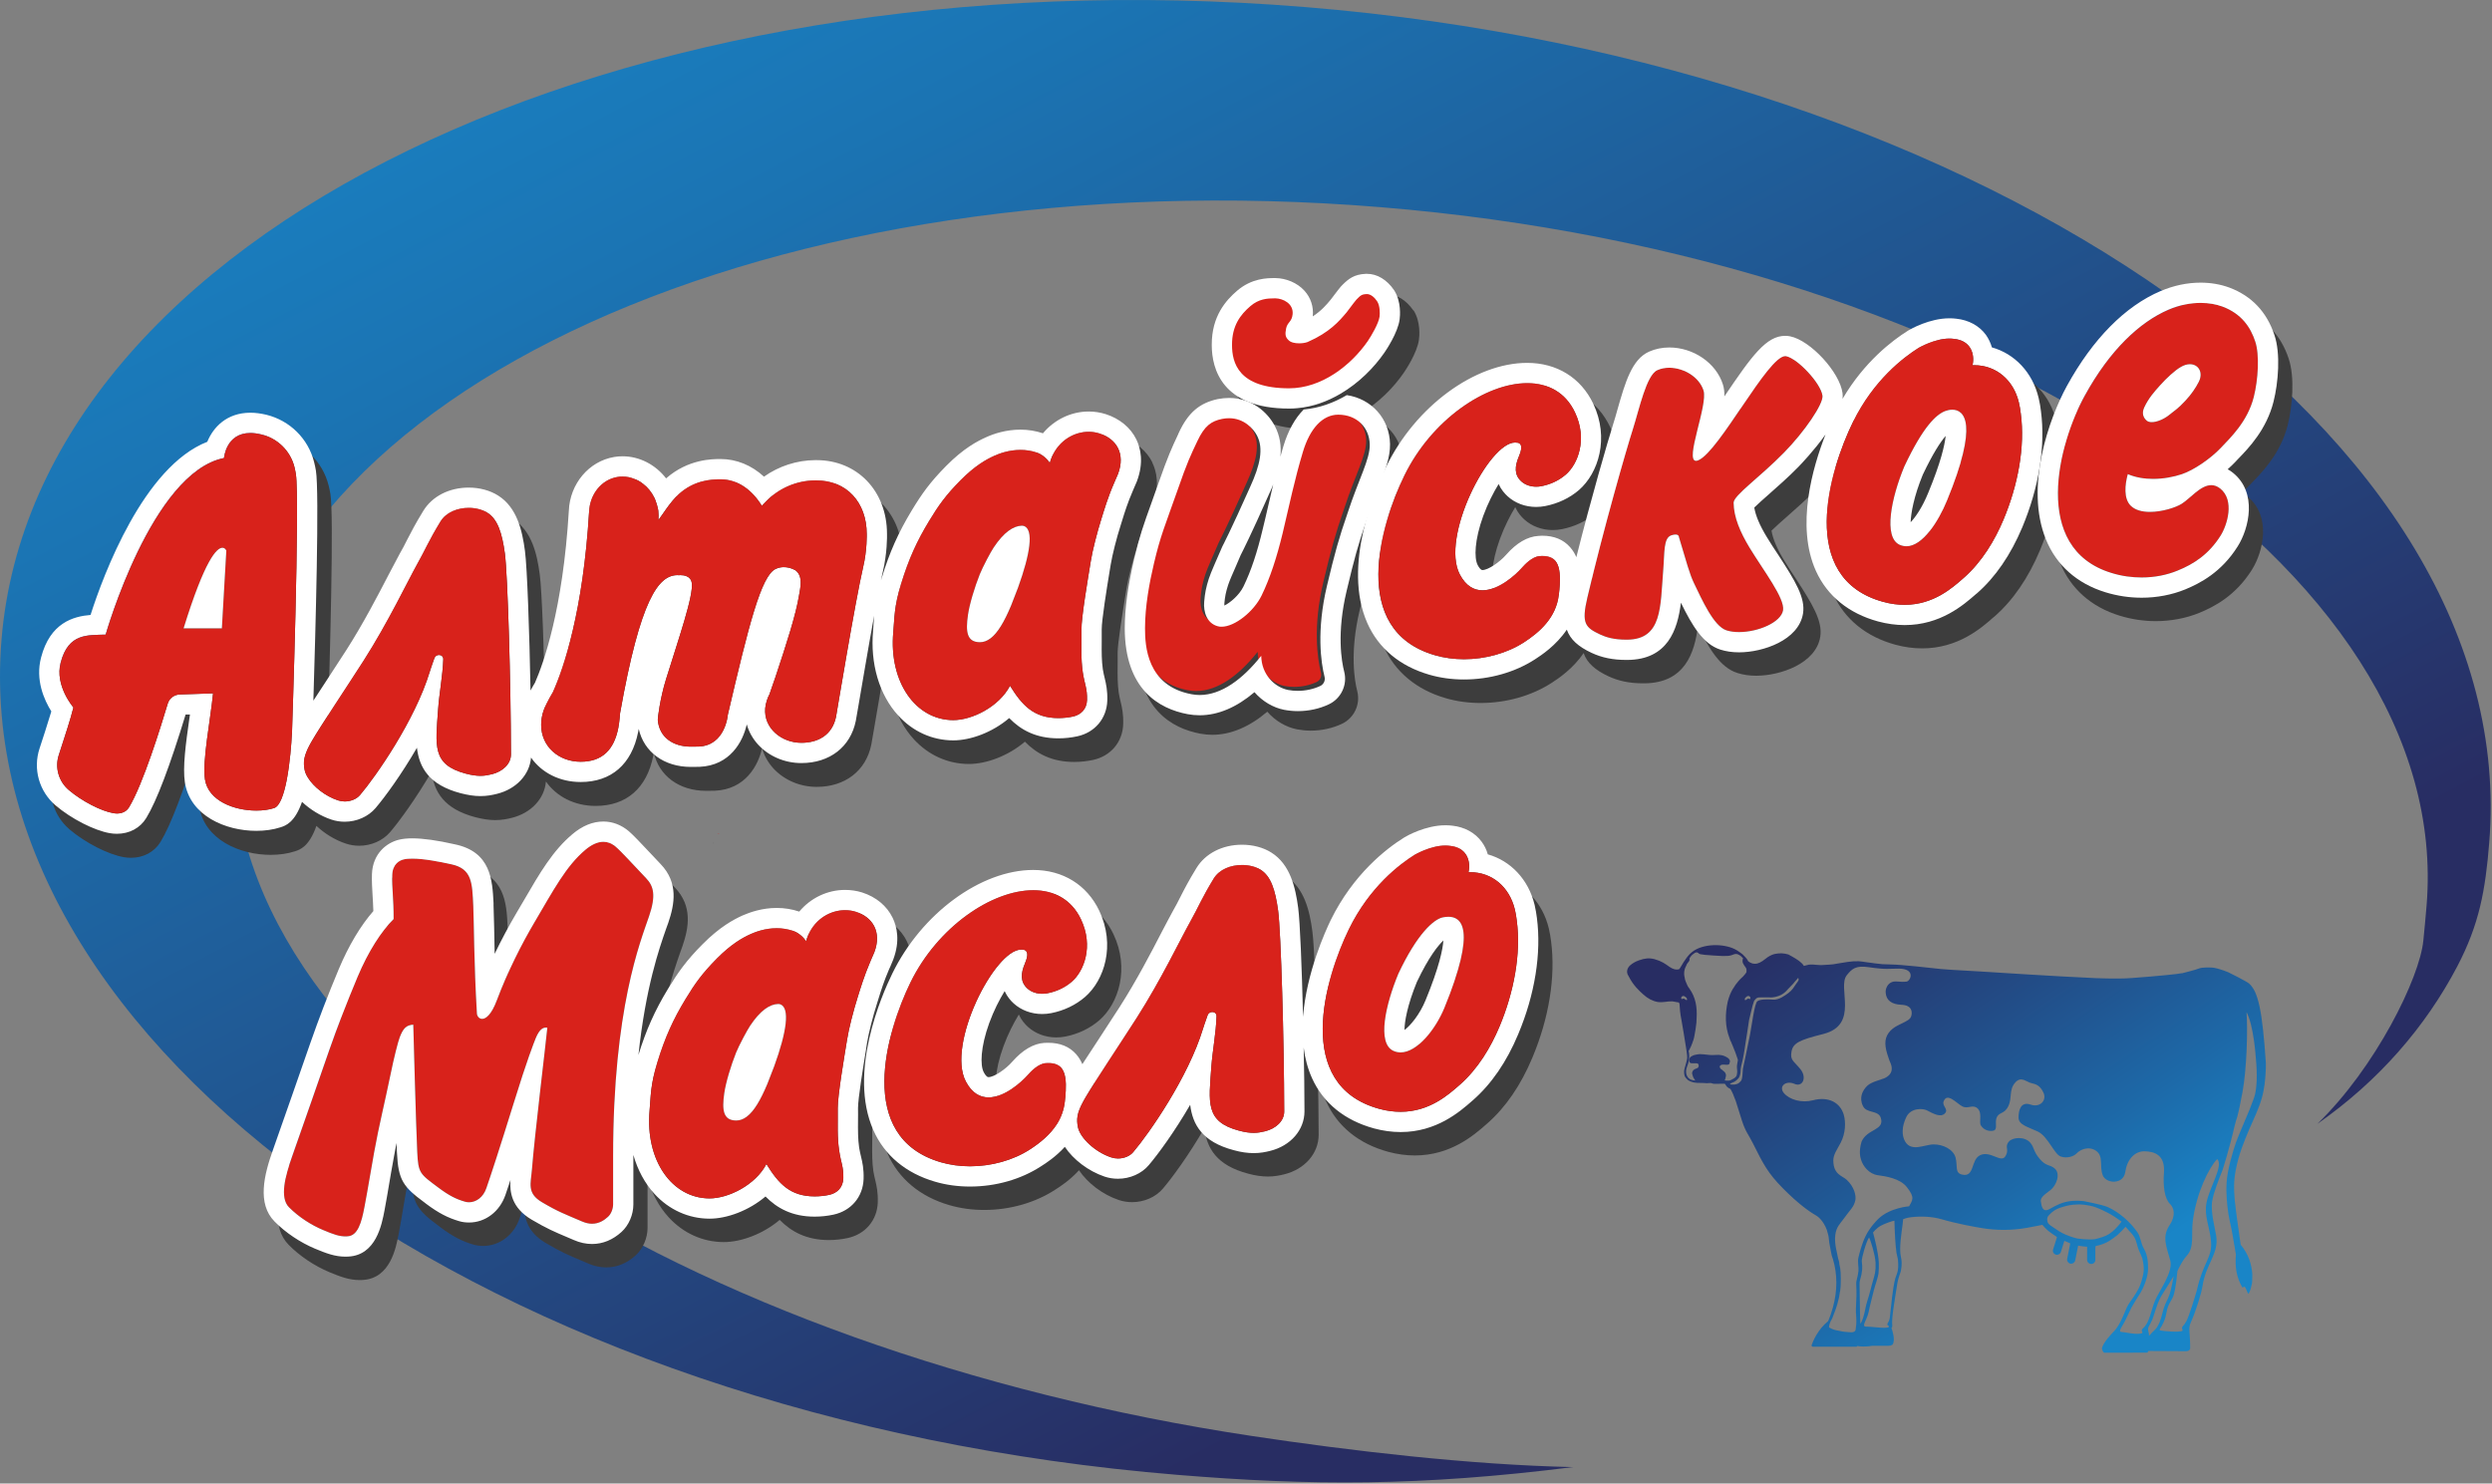 <svg width="1567" height="933" viewBox="0 0 1567 933" fill="currentColor" xmlns="http://www.w3.org/2000/svg">
<rect x="0" y="0" width="1567" height="933" fill="#808080" stroke="none"/>
<path d="M1565.25 530.046C1562.83 560.056 1559.01 581.274 1545.12 607.844C1525.24 645.692 1495.86 679.781 1457.19 706.797C1493.7 671.497 1521.54 615.108 1523.83 591.469C1524.6 584.141 1525.24 576.75 1525.87 569.359C1543.14 357.882 1248.58 161.315 867.994 130.285C487.412 99.191 164.877 245.422 147.609 456.898C130.406 668.312 436.63 850.287 787.201 903.109C849.261 912.475 924.256 921.268 989.057 922.67C893.226 934.776 823.775 934.394 740.688 927.576C308.813 892.341 -19.839 657.416 0.933 402.42C21.768 147.361 388.778 -30.792 820.78 4.444C1252.72 39.743 1586.09 274.986 1565.25 530.046Z" fill="url(#paint0_linear_404_2)"/>
<path d="M1414.5 305.252C1413.09 306.717 1411.5 308.247 1409.72 309.839C1410.86 310.477 1411.95 311.178 1412.97 312.006C1428.58 324.494 1423.16 347.05 1416.02 358.328C1405.77 374.703 1392.26 381.585 1383.02 385.408C1374.61 388.849 1365.11 390.633 1355.62 390.633C1347.98 390.633 1340.27 389.486 1332.81 387.192C1314.97 381.712 1301.97 370.179 1295.41 353.932C1282.03 320.99 1297.45 277.79 1308.6 257.464C1324.85 227.899 1345.24 207.255 1367.54 197.761C1375.82 194.257 1384.29 192.473 1392.7 192.473C1399.08 192.473 1405.32 193.556 1410.8 195.595C1424.75 200.82 1434.31 210.887 1439.15 225.542C1443.04 237.138 1441.58 255.361 1438.52 267.404C1434.12 284.862 1422.97 296.459 1416.28 303.34L1414.5 305.252Z" fill="#3D3D3D"/>
<path d="M724.695 290.979C721.063 283.524 714.181 277.853 705.388 275.049C701.948 273.966 698.316 273.393 694.684 273.393C683.533 273.393 672.956 278.554 665.82 287.092C661.296 285.563 656.517 284.798 651.675 284.798C642.627 284.798 634.981 287.347 630.139 289.513C624.531 291.998 615.802 296.586 604.843 307.673C594.648 317.995 589.551 325.195 583.115 335.772C574.641 349.79 569.161 362.151 564.191 378.207C564 378.781 563.873 379.354 563.682 379.864C564.064 377.825 564.51 376.041 564.829 374.576C567.632 362.915 567.568 352.083 567.505 350.363C567.441 323.474 548.772 304.041 523.158 304.041H522.266C510.733 304.104 499.391 307.8 490.025 314.427C482.188 307.227 472.694 303.34 462.626 303.34C457.529 303.34 442.173 303.34 428.347 315.51C421.784 306.972 411.653 301.619 400.948 301.619C399.164 301.619 397.317 301.747 395.596 302.065C379.731 304.742 367.688 318.951 367.051 336.027C363.292 398.278 351.122 432.048 345.706 444.282C345.132 445.238 344.049 447.022 342.902 449.188C342.201 411.786 340.8 371.772 339.398 361.259C337.677 348.197 334.3 333.797 322.576 326.405C317.479 323.156 310.916 321.372 303.971 321.372C291.674 321.372 280.906 326.851 275.298 336.09C270.456 343.991 267.589 349.535 265.104 354.441C263.638 357.372 262.236 360.112 260.452 363.17C258.605 366.547 256.247 371.135 253.443 376.423C246.817 389.23 237.642 406.944 227.001 423.51C222.796 430.009 218.08 437.273 213.493 444.346C210.944 448.296 208.459 452.055 206.165 455.56C207.503 411.531 209.988 324.048 207.758 310.604C207.44 308.756 207.057 306.908 206.611 305.188C202.916 290.533 191.383 279.064 176.537 275.432C173.033 274.603 169.656 274.157 166.533 274.157C151.624 274.157 143.086 283.269 139.326 292.508C99.312 308.119 74.016 375.85 65.797 401.592C54.901 402.484 40.31 406.561 34.639 428.353C30.88 442.498 36.614 455.241 41.075 462.378C38.844 469.96 35.468 480.155 33.683 485.698C29.414 498.633 33.365 512.778 43.751 521.634C53.627 530.045 68.027 537.373 77.903 539.093C79.368 539.348 80.898 539.475 82.363 539.475C90.264 539.475 97.018 535.843 100.905 529.535C107.468 518.767 115.751 496.848 125.691 464.353H128.431C128.303 465.181 128.176 466.009 128.048 466.965C125.818 482.64 123.779 497.486 125.245 507.107C128.494 528.134 150.859 537.627 170.229 537.627C175.709 537.627 180.997 536.863 185.457 535.397C188.643 534.378 194.378 532.466 198.965 519.404C204.126 524.247 210.562 528.261 217.507 530.555C220.183 531.447 222.987 531.893 225.854 531.893C233.436 531.893 240.636 528.707 245.288 523.355C251.213 516.41 261.599 502.137 271.412 485.316C272.877 497.804 279.058 508.7 298.81 513.925C303.461 515.135 307.539 515.772 311.362 515.772C315.568 515.772 318.945 515.072 321.748 514.371C333.918 511.376 342.392 502.328 343.284 491.496C349.911 500.926 361.189 506.852 374.57 506.852C393.876 506.852 406.747 495.702 410.761 475.376C410.888 474.739 411.016 474.102 411.143 473.401C414.393 487.864 427.009 497.358 443.957 497.358C444.977 497.358 449.437 497.295 449.501 497.295C468.616 496.466 476.772 481.556 479.193 470.533C480.531 475.248 482.952 479.581 486.393 483.34C493.211 490.668 503.087 494.873 513.6 494.873C531.377 494.873 544.567 484.742 547.88 468.303C548.007 467.921 548.517 464.799 549.345 459.893C551.448 447.723 555.653 422.618 559.413 401.974C559.285 403.503 559.222 404.969 559.094 406.434C559.03 407.963 558.903 409.556 558.776 411.213C556.864 432.303 562.662 451.864 574.577 464.863C583.753 474.93 596.114 480.473 609.239 480.473C620.135 480.473 633.962 475.44 644.475 466.455C651.739 473.91 661.296 479.199 675.441 479.199C679.519 479.199 683.533 478.753 687.357 477.925C698.443 475.503 705.898 466.71 706.28 455.432C706.472 448.997 705.516 444.983 704.688 441.415C704.242 439.631 703.859 437.974 703.477 435.68C702.712 430.2 702.712 425.103 702.776 418.668C702.776 416.119 702.84 413.507 702.776 410.703C702.712 404.905 706.026 384.515 707.619 374.703L708.447 369.733C709.403 363.871 712.142 352.912 714.755 344.82L715.647 341.952C717.176 336.982 719.088 330.802 722.337 323.283L723.038 321.627C723.675 320.225 724.312 318.759 724.886 317.358C729.41 305.315 727.18 296.331 724.567 290.915L724.695 290.979ZM417.26 324.43H417.324V324.621C417.324 324.621 417.324 324.494 417.26 324.43Z" fill="#3D3D3D"/>
<path d="M888.702 195.212C884.242 188.649 878.061 184.954 871.69 184.954H870.925C863.534 185.272 860.03 188.203 856.461 191.708L856.143 192.026C855.824 192.345 855.506 192.663 855.187 193.046C855.06 193.173 852.256 196.614 848.815 201.265C846.076 204.578 843.017 208.147 837.601 211.715V211.524C838.175 205.598 828.362 205.853 824.348 201.456C819.952 196.614 820.907 187.63 814.026 187.566H813.643C808.992 187.566 799.243 187.566 789.877 195.531C782.996 201.456 773.82 211.46 773.948 229.747C773.948 244.656 780.383 269.761 822.628 269.761C824.412 269.761 826.132 269.697 827.852 269.506C822.436 274.922 818.04 282.759 815.109 292.572C814.472 294.802 813.835 297.032 813.197 299.262C813.452 296.522 783.633 262.242 780.893 262.242C778.535 262.242 776.178 262.497 773.757 262.943C762.224 265.428 755.088 271.481 749.226 284.097L748.652 285.435C744.765 293.719 742.408 298.752 736.355 316.083C734.634 321.053 733.105 325.195 731.831 328.827C727.116 341.889 724.567 349.152 721.126 363.616C717.176 380.692 715.201 395.029 715.201 407.326C715.264 445.875 736.801 458.045 754.833 461.422C757.254 461.868 759.803 462.123 762.351 462.123C773.884 462.123 785.672 457.153 796.886 447.595C801.983 453.457 808.737 457.344 815.555 458.682C818.295 459.192 821.226 459.51 824.157 459.51C831.038 459.51 837.792 458.045 843.782 455.241C851.491 451.609 855.569 443.008 853.467 434.724C851.81 428.289 848.624 410.385 854.996 383.687C859.775 363.552 862.132 354.696 867.803 338.448C870.415 330.547 872.9 324.175 875.067 318.505C879.208 307.991 882.394 299.581 882.267 291.234C881.948 275.177 870.543 262.688 854.996 260.395C866.656 253.577 876.214 243.892 882.649 234.525C883.541 233.251 891.187 221.973 892.27 213.499C892.525 211.651 893.481 202.285 888.766 195.021L888.702 195.212ZM805.297 331.057C804.277 335.453 803.258 339.977 802.111 344.565C798.543 359.666 794.656 371.326 789.877 381.138C787.201 386.618 781.403 391.397 777.898 393.053V391.715C778.281 387.319 778.854 384.515 780.256 380.183C781.02 377.761 782.996 373.237 785.098 368.459C786.054 366.165 787.137 363.744 788.157 361.322C789.367 358.965 794.72 348.452 805.743 323.474C806.762 321.372 807.718 319.142 808.61 316.848C807.463 321.563 806.38 326.214 805.297 331.057Z" fill="#3D3D3D"/>
<path d="M975.356 592.106C975.038 589.557 974.592 586.817 973.891 583.759C970.004 567.766 958.79 556.042 944.454 552.028C943.689 549.16 942.351 546.484 940.631 544.127C936.425 538.392 929.862 534.824 922.153 533.996C920.687 533.804 919.222 533.741 917.756 533.741C905.331 533.741 893.353 540.495 892.078 541.323C891.951 541.387 891.887 541.45 891.76 541.514C880.609 548.459 859.901 564.452 845.692 593.38C842.379 600.261 830.4 626.449 828.298 654.166C827.533 623.327 826.386 594.399 825.239 585.734C823.519 572.672 820.142 558.336 808.418 550.944C803.32 547.695 796.758 545.974 789.876 545.974C777.579 545.974 766.874 551.454 761.267 560.629C756.425 568.53 753.557 574.074 751.072 578.98C749.607 581.847 748.205 584.651 746.421 587.709C744.573 591.022 742.216 595.61 739.412 600.898C732.786 613.769 723.61 631.355 713.033 647.922C708.828 654.485 704.113 661.685 699.525 668.693C695.957 674.173 692.517 679.398 689.522 683.986C688.566 681.755 687.292 679.653 685.635 677.741C681.43 672.962 675.504 670.541 668.049 670.541C667.221 670.541 666.393 670.605 665.564 670.605C658.746 671.051 651.929 675.065 645.43 682.456C641.415 687.044 634.152 692.141 630.456 692.141C629.373 692.141 628.226 690.421 627.461 688.955C625.231 684.623 625.422 673.409 630.966 658.116C633.833 650.279 637.338 643.461 640.651 638.046C642.244 641.55 644.474 644.099 646.385 645.819C651.1 650.088 657.472 652.446 664.226 652.446C666.138 652.446 668.113 652.254 670.024 651.872C678.053 650.279 685.317 646.775 691.178 641.741C703.412 631.164 710.421 609.118 700.163 587.518C692.389 571.206 677.288 561.84 658.619 561.84C625.677 561.84 588.403 589.238 569.989 627.023C563.171 640.977 542.144 689.274 558.074 725.465C565.082 741.331 578.527 752.545 596.877 757.897C603.822 759.936 611.214 760.956 618.86 760.956C635.044 760.956 650.909 756.432 663.525 748.212C666.647 746.237 672.764 742.287 678.499 735.979C683.851 744.007 693.281 751.271 703.54 754.711C706.216 755.603 709.019 756.05 711.887 756.05C719.469 756.05 726.733 752.864 731.256 747.511C737.182 740.566 747.568 726.357 757.317 709.536C758.846 722.088 764.963 732.856 784.715 738.081C789.303 739.356 793.444 739.929 797.267 739.929C801.409 739.929 804.786 739.228 807.589 738.527C820.524 735.341 829.19 725.338 829.19 713.678C829.126 701.89 828.998 687.936 828.68 673.536C829.508 680.162 831.165 686.662 833.905 692.715C840.977 708.453 854.485 719.348 872.899 724.382C878.507 725.911 884.177 726.676 889.657 726.676C912.149 726.676 926.74 713.996 934.577 707.115L935.024 706.732C946.684 696.538 956.305 682.584 963.569 665.189C974.082 640.212 978.224 614.279 975.356 592.106ZM905.331 643.78C901.572 652.892 895.838 659.709 892.078 662.513C892.078 657.288 893.862 646.966 899.852 632.311C907.307 616.573 913.232 609.309 916.546 606.187C916.163 611.603 913.997 622.753 905.331 643.78Z" fill="#3D3D3D"/>
<path d="M550.364 742.223C551.192 745.727 552.148 749.742 551.957 756.177C551.575 767.391 544.184 776.184 533.097 778.605C529.274 779.434 525.26 779.88 521.182 779.88C507.1 779.88 497.543 774.591 490.279 767.2C479.766 776.12 466.003 781.154 455.107 781.154C441.981 781.154 429.684 775.611 420.509 765.607C414.392 758.917 409.868 750.506 407.192 741.076V772.17C407.192 778.669 404.325 785.296 399.801 789.437C394.257 794.471 388.013 797.083 381.195 797.083C377.436 797.083 373.549 796.255 369.79 794.598L365.457 792.751C357.747 789.501 352.65 787.335 343.156 781.728C330.477 774.209 329.393 764.269 329.903 756.814C328.374 761.529 327.354 764.588 326.781 766.117C323.149 776.758 314.101 783.575 303.843 783.575C301.74 783.575 299.701 783.32 297.726 782.747C290.526 780.644 284.728 777.65 276.954 771.851L275.807 770.959C262.554 761.147 259.368 757.069 258.54 739.802C258.54 738.209 258.349 736.042 258.285 733.557C257.712 736.17 257.266 738.846 256.756 741.522C255.227 749.742 254.398 754.839 253.634 759.235C252.805 764.333 252.041 768.666 250.703 775.929C248.982 785.041 245.351 804.028 228.083 804.984C227.446 804.984 226.809 805.048 226.235 805.048C219.481 805.048 214.066 802.945 207.12 800.078C197.69 796.128 188.388 789.883 181.57 782.938C170.483 771.724 174.88 753.692 180.678 737.572C184.373 727.249 201.577 677.869 203.934 671.051C209.35 655.504 215.085 640.594 221.966 624.155C228.147 609.437 235.729 596.757 243.694 587.709C243.567 583.822 243.375 580.573 243.184 577.578C242.929 573.245 242.674 569.167 242.802 564.58C243.248 551.327 252.296 544.573 259.942 542.789C262.363 542.215 265.039 541.96 268.161 541.96C274.915 541.96 284.027 543.235 294.922 545.72C317.669 550.435 318.498 568.275 319.199 582.548V584.014C319.39 587.008 319.517 591.723 319.645 597.776C319.708 602.555 319.836 608.226 319.963 614.598C324.169 605.869 328.82 597.139 333.854 588.601C335.383 585.989 336.848 583.44 338.314 581.019C348.445 563.56 356.537 549.734 368.77 539.412C375.078 534.059 381.641 531.383 388.332 531.383C394.066 531.383 399.546 533.486 404.197 537.373C407.319 540.049 411.525 544.573 416.877 550.244C419.234 552.792 421.783 555.468 424.332 558.144C435.61 569.868 433.125 583.376 429.174 594.973C428.728 596.12 428.282 597.394 427.772 598.86C423.44 611.284 414.965 635.37 410.378 678.187C415.22 662.449 420.636 650.343 428.983 636.58C435.355 626.131 440.452 618.867 450.647 608.608C461.543 597.585 470.272 592.998 475.879 590.449C480.721 588.346 488.304 585.734 497.351 585.734C502.194 585.734 506.973 586.499 511.497 588.028C518.633 579.49 529.146 574.392 540.297 574.392C543.929 574.392 547.561 574.902 551.001 575.985C559.794 578.789 566.612 584.46 570.244 591.978C572.856 597.394 575.086 606.315 570.562 618.293C569.989 619.759 569.352 621.161 568.778 622.562L568.014 624.219C564.764 631.738 562.853 637.918 561.323 642.824L560.431 645.692C557.819 653.784 555.079 664.679 554.123 670.541L553.359 675.575C551.766 685.324 548.389 705.649 548.453 711.511C548.516 714.315 548.453 716.927 548.453 719.412C548.389 725.848 548.389 731.009 549.153 736.425C549.536 738.719 549.918 740.439 550.364 742.223Z" fill="#3D3D3D"/>
<path d="M1294.45 273.138C1294.2 270.59 1293.69 267.85 1292.99 264.792C1289.16 248.799 1277.95 237.011 1263.55 232.997C1262.72 230.129 1261.45 227.453 1259.73 225.032C1255.52 219.361 1248.96 215.793 1241.12 214.965C1239.72 214.774 1238.25 214.71 1236.72 214.71C1224.3 214.71 1212.32 221.464 1210.98 222.292C1210.92 222.356 1210.79 222.42 1210.66 222.483C1200.79 228.664 1183.14 242.108 1169.44 265.429C1169.57 264.154 1159.88 262.753 1159.75 261.669C1158.03 248.48 1149.18 228.6 1136.43 225.988C1135.41 225.797 1134.39 225.669 1133.38 225.669C1121.4 225.669 1112.41 238.03 1095.02 263.836C1095.08 261.032 1094.83 258.611 1094.06 256.253C1092.53 251.475 1085.97 253.322 1082.4 249.754C1075.84 243.255 1070.17 232.997 1060.29 232.997C1055.77 232.997 1051.5 233.889 1047.61 235.609C1036.72 240.452 1032.57 255.107 1027.67 272.055C1026.84 275.05 1026.01 277.981 1025.18 280.53C1021.62 291.808 1011.04 328.254 1001.74 365.082C1000.78 362.788 999.506 360.749 997.849 358.838C993.644 353.995 987.718 351.574 980.263 351.574C979.435 351.574 978.607 351.574 977.778 351.702C970.961 352.148 964.143 356.098 957.58 363.489C953.566 368.077 946.302 373.174 942.606 373.174C941.523 373.174 940.376 371.454 939.612 369.988C937.382 365.656 937.573 354.441 943.116 339.086C945.984 331.248 949.488 324.431 952.801 318.951C954.394 322.455 956.624 325.004 958.536 326.725C963.251 330.994 969.623 333.351 976.377 333.351C978.288 333.351 980.263 333.16 982.175 332.778C990.203 331.185 997.467 327.744 1003.39 322.71C1015.63 312.07 1022.7 289.96 1012.38 268.36C1004.6 252.048 989.439 242.618 970.769 242.618C937.764 242.618 900.426 270.08 882.012 307.928C875.194 321.882 854.103 370.371 870.096 406.562C877.105 422.428 890.613 433.705 908.964 439.058C915.909 441.097 923.3 442.116 931.01 442.116C947.194 442.116 963.123 437.592 975.739 429.436C979.754 426.824 988.929 420.835 995.81 410.704C997.977 416.948 1003.07 421.408 1011.36 425.295C1017.86 428.353 1024.8 429.755 1033.28 429.755H1033.98C1059.34 429.564 1065.58 410.831 1067.68 393.691C1074.69 408.091 1081.76 419.879 1092.53 423.256C1096.1 424.403 1100.05 424.976 1104.32 424.976C1119.36 424.976 1141.85 417.394 1144.59 400.509C1146.18 390.569 1139.68 379.928 1128.98 363.489C1126.49 359.73 1123.95 355.907 1121.78 352.275C1117.32 344.948 1114.77 338.831 1113.94 333.733C1116.11 331.567 1119.93 328.19 1123.12 325.386C1128.53 320.608 1135.22 314.746 1141.79 308.119C1143.38 306.463 1151.66 297.861 1158.8 287.73C1150.77 308.183 1139.87 345.33 1152.81 373.748C1159.95 389.422 1173.45 400.445 1191.87 405.479C1197.54 407.008 1203.15 407.773 1208.63 407.773C1231.24 407.773 1245.77 395.093 1253.61 388.148L1254.12 387.765C1265.78 377.571 1275.4 363.553 1282.73 346.158C1293.18 321.117 1297.38 295.185 1294.45 272.947V273.138ZM1223.47 324.558C1219.71 333.797 1215.44 339.914 1212.38 343.164C1212.58 337.302 1214.49 326.788 1220.03 313.216C1226.53 299.517 1231.31 292.317 1234.43 288.749C1233.79 294.675 1231.31 305.57 1223.47 324.558Z" fill="#3D3D3D"/>
<path d="M714.563 276.388C710.931 268.933 704.049 263.262 695.32 260.459C691.879 259.376 688.247 258.802 684.616 258.802C673.465 258.802 662.952 263.963 655.816 272.501C651.292 270.972 646.513 270.207 641.67 270.207C632.623 270.207 624.977 272.756 620.198 274.923C614.591 277.408 605.861 281.995 594.966 293.018C584.771 303.34 579.674 310.54 573.302 321.054C564.828 335.071 559.348 347.369 554.442 363.426C554.251 363.999 554.123 364.572 553.932 365.082C554.314 363.043 554.76 361.259 555.079 359.794C557.883 348.133 557.819 337.365 557.755 335.645C557.691 308.82 539.086 289.386 513.472 289.386H512.58C501.047 289.45 489.769 293.146 480.403 299.772C472.565 292.572 463.072 288.685 453.068 288.685C447.971 288.685 432.678 288.685 418.852 300.855C412.289 292.317 402.158 286.965 391.517 286.965C389.733 286.965 387.885 287.093 386.165 287.411C370.3 290.087 358.321 304.296 357.684 321.309C353.924 383.433 341.754 417.139 336.402 429.373C335.829 430.328 334.745 432.113 333.599 434.279C332.898 396.941 331.496 356.99 330.094 346.477C328.374 333.415 324.997 319.078 313.273 311.687C308.175 308.438 301.613 306.654 294.731 306.654C282.434 306.654 271.729 312.133 266.122 321.372C261.28 329.273 258.412 334.817 255.927 339.659C254.462 342.59 253.06 345.33 251.276 348.388C249.428 351.765 247.071 356.353 244.267 361.641C237.641 374.449 228.465 392.098 217.888 408.665C213.683 415.164 208.968 422.428 204.38 429.436C201.832 433.387 199.347 437.146 197.053 440.651C198.391 396.686 200.876 309.393 198.646 295.949C198.327 294.101 197.945 292.254 197.499 290.533C193.803 275.878 182.271 264.473 167.488 260.841C163.984 260.013 160.607 259.567 157.485 259.567C142.575 259.567 134.1 268.678 130.341 277.854C90.391 293.464 65.159 361.068 56.939 386.746C46.044 387.638 31.516 391.716 25.845 413.443C22.086 427.589 27.82 440.268 32.281 447.405C30.05 454.987 26.674 465.182 24.889 470.661C20.62 483.596 24.571 497.677 34.957 506.534C44.833 514.945 59.169 522.272 69.045 523.992C70.511 524.247 72.04 524.375 73.505 524.375C81.406 524.375 88.16 520.743 91.984 514.435C98.546 503.667 106.83 481.812 116.706 449.38H119.446C119.318 450.208 119.191 451.036 119.063 451.992C116.833 467.667 114.794 482.449 116.26 492.07C119.509 513.033 141.81 522.527 161.18 522.527C166.66 522.527 171.948 521.762 176.409 520.297C179.594 519.277 185.329 517.366 189.917 504.304C195.078 509.146 201.513 513.161 208.395 515.454C211.071 516.346 213.874 516.792 216.741 516.792C224.324 516.792 231.524 513.607 236.111 508.254C242.037 501.309 252.423 487.1 262.172 470.279C263.637 482.768 269.818 493.599 289.506 498.824C294.158 500.035 298.236 500.672 302.059 500.672C306.264 500.672 309.641 499.971 312.444 499.27C324.614 496.276 333.025 487.228 333.917 476.46C340.544 485.89 351.822 491.815 365.138 491.815C384.381 491.815 397.252 480.665 401.266 460.403C401.393 459.766 401.521 459.128 401.648 458.428C404.898 472.891 417.514 482.321 434.399 482.321C435.418 482.321 439.879 482.258 439.942 482.258C458.994 481.429 467.149 466.52 469.571 455.56C470.909 460.275 473.33 464.608 476.771 468.367C483.588 475.695 493.465 479.9 503.914 479.9C521.691 479.9 534.817 469.769 538.13 453.394C538.258 453.012 538.767 449.89 539.596 444.983C541.698 432.813 545.904 407.773 549.663 387.192C549.536 388.721 549.472 390.187 549.344 391.652C549.281 393.181 549.153 394.774 549.026 396.431C547.114 417.458 552.913 437.019 564.828 450.017C574.003 460.084 586.3 465.628 599.426 465.628C610.322 465.628 624.084 460.594 634.598 451.61C641.862 459.065 651.419 464.353 665.501 464.353C669.578 464.353 673.593 463.907 677.416 463.079C688.502 460.658 695.894 451.865 696.276 440.651C696.467 434.215 695.511 430.201 694.683 426.633C694.237 424.849 693.855 423.192 693.472 420.898C692.708 415.419 692.708 410.321 692.771 403.886C692.771 401.337 692.771 398.725 692.771 395.921C692.708 390.123 696.021 369.797 697.614 359.985L698.442 355.015C699.398 349.153 702.138 338.194 704.75 330.165L705.642 327.298C707.172 322.328 709.083 316.147 712.333 308.693L713.034 307.036C713.671 305.634 714.308 304.169 714.881 302.767C719.405 290.724 717.175 281.804 714.563 276.388ZM183.609 460.976C183.609 460.976 183.609 461.486 183.481 462.505C183.29 466.838 182.398 479.837 180.232 490.86C178.511 499.525 176.026 506.98 172.394 508.191C169.209 509.274 165.258 509.784 161.18 509.784C147.354 509.784 130.978 503.73 128.876 490.159C127.092 478.753 132.38 452.438 133.973 436.063L113.01 436.764C109.506 436.891 106.511 439.185 105.491 442.498C101.286 456.516 89.945 493.281 81.088 507.808C79.24 510.803 76.118 511.631 73.505 511.631C72.677 511.631 71.849 511.504 71.148 511.376C63.629 510.102 51.459 503.858 43.24 496.849C36.804 491.369 34.383 482.64 36.996 474.675C40.436 464.226 44.451 451.928 46.171 444.92C46.171 444.92 34.32 431.284 38.143 416.693C43.049 397.96 55.282 399.553 66.433 399.107C66.433 399.107 95.424 297.096 140.854 288.048C140.854 288.048 142.001 272.31 157.485 272.31C159.524 272.31 161.881 272.629 164.493 273.266C174.561 275.687 182.589 283.588 185.138 293.655C185.456 294.993 185.775 296.459 186.03 298.052C188.642 313.854 183.609 460.976 183.609 460.976ZM309.386 486.909C307.029 487.483 304.798 487.929 302.059 487.929C299.574 487.929 296.643 487.546 292.82 486.527C271.474 480.856 273.896 468.877 275.489 446.13C276.189 435.999 278.356 425.104 278.738 414.654C278.802 412.87 277.464 411.914 276.062 411.914C274.851 411.914 273.641 412.551 273.131 413.953C271.92 417.203 270.264 422.364 270.264 422.364C260.961 453.012 236.303 488.375 226.363 500.035C224.133 502.647 220.373 504.049 216.741 504.049C215.276 504.049 213.81 503.794 212.472 503.348C204.444 500.672 197.117 494.746 193.676 489.139C192.593 487.483 191.892 485.826 191.573 484.297C190.617 479.391 190.872 475.631 195.014 467.985C195.333 467.412 195.651 466.775 196.097 466.074C201.832 456.198 217.251 433.259 228.593 415.546C243.949 391.525 256.31 365.528 262.363 354.696C267.269 346.031 269.563 340.105 276.954 327.999C280.586 322.073 287.85 319.397 294.731 319.397C299.128 319.397 303.333 320.48 306.455 322.455C312.89 326.47 315.694 335.071 317.478 348.133C319.262 361.45 321.237 429.946 321.301 474.421C321.301 480.601 315.949 485.252 309.386 486.909ZM542.718 356.863C538.003 376.87 526.088 448.743 525.705 450.845C523.284 462.442 514.236 467.157 503.914 467.157C491.362 467.157 480.148 457.918 481.167 445.429C481.422 442.18 482.888 438.293 483.843 436.636L487.603 425.805C494.548 404.969 500.537 386.364 502.449 374.385C503.086 370.243 505.316 362.47 500.219 358.71C500.219 358.71 497.033 356.672 492.827 356.672C491.234 356.672 489.514 356.99 487.73 357.818C478.618 362.087 470.781 393.245 457.656 449.571C457.656 449.571 456.19 468.814 439.432 469.514C439.369 469.514 435.291 469.578 434.399 469.578C423.185 469.578 414.455 463.652 413.627 452.693C413.563 451.801 414.965 439.567 418.788 427.206C426.625 401.911 436.31 374.321 434.972 366.484C434.271 362.215 429.939 361.705 427.9 361.705C427.199 361.705 426.817 361.769 426.817 361.769C426.562 361.705 426.307 361.705 426.052 361.705C414.073 361.705 402.668 376.615 389.924 448.488C389.924 448.488 389.542 454.095 388.777 457.918C386.101 471.362 378.838 479.072 365.138 479.072C351.439 479.072 340.289 469.578 340.289 455.879C340.289 453.585 340.607 449.89 342.009 446.321C343.793 441.606 347.68 435.235 347.68 435.235C354.498 420.07 366.668 384.388 370.427 321.946C370.809 311.05 378.009 301.684 388.268 299.963C389.351 299.772 390.434 299.708 391.517 299.708C393.939 299.708 396.296 300.154 398.526 301.047C400.629 301.747 402.668 302.894 404.452 304.36C407.319 306.526 409.74 309.521 411.461 313.025C411.716 313.471 411.907 314.045 412.162 314.682C412.799 316.339 413.436 318.378 413.755 320.098L413.946 321.245C414.137 323.22 414.201 325.132 414.009 326.979C415.794 325.004 421.146 315.893 426.944 310.668C436.31 302.257 446.441 301.429 453.068 301.429C464.155 301.429 473.139 308.438 479.065 318.123L481.613 315.447C489.705 307.036 500.919 302.193 512.58 302.13H513.472C532.396 302.13 545.012 315.956 545.012 335.836C545.012 335.836 545.33 345.903 542.718 356.863ZM703.03 298.052C702.265 299.963 701.373 301.811 700.609 303.659C696.403 313.344 694.237 321.054 692.58 326.278C689.904 334.753 686.909 346.413 685.89 352.976C684.042 364.318 679.964 388.148 680.028 396.049C680.156 406.435 679.582 414.017 680.856 422.746C682.003 430.456 683.724 432.75 683.532 440.268C683.341 446.003 679.646 449.571 674.676 450.654C671.745 451.291 668.623 451.61 665.501 451.61C650.017 451.61 642.69 443.518 635.108 431.284C628.226 444.474 611.277 452.884 599.426 452.884C575.978 452.884 558.902 429.182 561.706 397.578C562.534 388.466 562.151 381.776 566.612 367.185C571.391 351.574 576.552 340.296 584.198 327.68C590.251 317.677 594.711 311.432 604.014 302.002C612.934 293.018 619.943 289.004 625.359 286.583C628.226 285.308 634.279 282.951 641.67 282.951C644.856 282.951 648.361 283.397 651.929 284.608C655.242 285.754 658.237 288.367 660.148 291.107C660.467 289.769 660.977 288.431 661.55 287.093C666.074 276.898 675.504 271.546 684.616 271.546C686.909 271.546 689.267 271.928 691.433 272.629C701.883 275.942 707.872 285.181 703.03 298.052Z" fill="white"/>
<path d="M408.149 576.177C402.733 592.106 385.529 634.159 385.529 727.186V757.452C385.529 760.128 384.319 763.505 382.28 765.289C380.05 767.328 376.8 769.622 372.276 769.622C370.365 769.622 368.262 769.176 365.905 768.156C355.391 763.632 351.059 762.167 340.736 756.05C331.179 750.379 333.791 744.39 334.492 735.469C336.149 714.379 343.221 656.269 344.177 646.329C343.922 646.266 343.604 646.266 343.349 646.266C341.501 646.266 339.271 647.094 336.85 652.956C335.575 656.205 331.752 665.508 322.768 694.563C314.294 721.898 308.559 739.42 305.819 747.257C303.908 752.928 299.448 756.114 294.924 756.114C294.032 756.114 293.14 755.986 292.311 755.731C286.959 754.202 282.499 752.036 275.618 746.875C264.021 738.209 263.002 737.954 262.364 724.446C261.6 708.772 259.879 644.418 259.879 644.418C255.483 644.673 253.508 646.712 251.341 652.382C250.258 655.186 247.71 665.253 245.607 675.575C241.911 693.607 238.279 707.944 235.285 724.574C232.099 742.287 231.78 745.346 229.232 758.79C227.32 769.048 224.963 777.204 218.527 777.523C218.081 777.523 217.699 777.586 217.317 777.586C213.366 777.586 209.925 776.439 203.171 773.572C196.099 770.641 188.007 765.608 181.699 759.236C175.773 753.246 179.277 739.675 183.738 727.122C187.433 716.8 204.764 667.037 206.994 660.538C212.092 645.947 217.826 631.101 224.835 614.343C231.525 598.414 239.809 585.543 247.518 578.025C247.582 564.899 246.371 558.4 246.626 550.244C246.881 543.49 251.087 541.132 253.826 540.495C255.356 540.113 257.203 539.986 259.242 539.986C266.633 539.986 276.637 541.961 283.455 543.49C296.963 546.294 296.899 555.214 297.6 569.932C298.046 579.299 297.982 605.487 299.894 637.473C300.021 639.129 301.296 640.786 303.207 640.786C305.565 640.786 309.005 638.11 312.319 629.381C319.455 610.393 327.929 593.89 335.894 580.318C348.255 559.355 355.965 544.637 368.071 534.442C371.703 531.384 375.59 529.408 379.413 529.408C382.025 529.408 384.574 530.3 386.995 532.403C390.882 535.653 398.209 543.936 406.238 552.283C411.016 557.253 412.609 563.115 408.149 576.177Z" fill="#D8221B"/>
<path d="M561.324 577.26C557.692 569.741 550.875 564.071 542.082 561.267C538.641 560.184 535.009 559.674 531.377 559.674C520.227 559.674 509.714 564.771 502.577 573.31C498.053 571.78 493.275 571.016 488.432 571.016C479.384 571.016 471.802 573.628 466.959 575.731C461.352 578.279 452.623 582.867 441.727 593.89C431.533 604.149 426.435 611.412 420.064 621.862C411.717 635.625 406.301 647.731 401.458 663.469C406.046 620.651 414.52 596.566 418.853 584.141C419.363 582.676 419.809 581.402 420.255 580.255C424.205 568.658 426.69 555.15 415.412 543.426C412.864 540.75 410.315 538.074 407.957 535.525C402.605 529.855 398.4 525.331 395.278 522.654C390.626 518.768 385.147 516.665 379.412 516.665C372.722 516.665 366.159 519.341 359.851 524.693C347.617 535.016 339.525 548.842 329.394 566.301C327.929 568.722 326.463 571.271 324.934 573.883C319.9 582.421 315.249 591.15 311.044 599.88C310.916 593.508 310.789 587.837 310.725 583.058C310.598 577.005 310.47 572.29 310.343 569.295V567.83C309.578 553.557 308.75 535.716 286.003 531.001C275.107 528.516 265.996 527.242 259.242 527.242C256.12 527.242 253.444 527.497 251.022 528.07C243.376 529.854 234.328 536.609 233.882 549.862C233.755 554.449 234.01 558.527 234.265 562.86C234.456 565.855 234.647 569.104 234.774 572.991C226.81 582.039 219.228 594.718 213.047 609.437C206.166 625.876 200.431 640.786 195.015 656.333C192.658 663.151 175.454 712.531 171.758 722.853C165.96 738.974 161.564 757.006 172.65 768.22C179.468 775.165 188.771 781.409 198.201 785.36C205.146 788.227 210.562 790.33 217.316 790.33C217.889 790.33 218.527 790.266 219.164 790.266C236.431 789.31 240.063 770.323 241.783 761.211C243.121 753.947 243.886 749.615 244.714 744.517C245.479 740.121 246.307 735.023 247.837 726.804C248.346 724.128 248.792 721.452 249.366 718.839C249.429 721.324 249.557 723.491 249.621 725.084C250.449 742.351 253.635 746.429 266.888 756.241L268.035 757.133C275.808 762.931 281.607 765.926 288.807 768.029C290.782 768.602 292.821 768.857 294.923 768.857C305.182 768.857 314.23 762.039 317.862 751.399C318.435 749.869 319.454 746.811 320.984 742.096C320.474 749.551 321.557 759.491 334.237 767.009C343.731 772.616 348.828 774.783 356.538 778.032L360.871 779.88C364.63 781.537 368.517 782.365 372.276 782.365C379.094 782.365 385.338 779.753 390.881 774.719C395.405 770.577 398.272 763.951 398.272 757.452V726.358C400.949 735.788 405.472 744.199 411.589 750.889C420.765 760.892 433.062 766.436 446.188 766.436C457.083 766.436 470.846 761.402 481.359 752.482C488.623 759.873 498.181 765.162 512.262 765.162C516.34 765.162 520.354 764.716 524.177 763.887C535.264 761.466 542.655 752.673 543.038 741.459C543.229 735.023 542.273 731.009 541.445 727.505C540.999 725.721 540.616 724 540.234 721.706C539.469 716.291 539.469 711.129 539.533 704.694C539.533 702.209 539.597 699.597 539.533 696.793C539.533 690.931 542.846 670.605 544.439 660.857L545.204 655.823C546.16 649.961 548.9 639.065 551.512 630.973L552.404 628.106C553.933 623.2 555.845 617.019 559.094 609.501L559.859 607.844C560.432 606.442 561.069 605.041 561.643 603.575C566.167 591.596 563.937 582.676 561.324 577.26ZM385.529 727.186V757.452C385.529 760.128 384.318 763.505 382.279 765.289C380.049 767.328 376.8 769.622 372.276 769.622C370.364 769.622 368.262 769.176 365.904 768.156C355.391 763.632 351.058 762.167 340.736 756.05C331.178 750.379 333.791 744.39 334.492 735.469C336.148 714.379 343.221 656.269 344.177 646.329C343.922 646.266 343.603 646.266 343.348 646.266C341.501 646.266 339.27 647.094 336.849 652.956C335.575 656.205 331.752 665.508 322.768 694.563C314.293 721.898 308.559 739.42 305.819 747.257C303.908 752.928 299.447 756.114 294.923 756.114C294.031 756.114 293.139 755.986 292.311 755.731C286.959 754.202 282.499 752.036 275.617 746.875C264.021 738.209 263.001 737.954 262.364 724.446C261.599 708.772 259.879 644.418 259.879 644.418C255.483 644.673 253.507 646.712 251.341 652.382C250.258 655.186 247.709 665.253 245.606 675.575C241.911 693.607 238.279 707.944 235.284 724.574C232.098 742.287 231.78 745.346 229.231 758.79C227.32 769.048 224.962 777.204 218.527 777.523C218.081 777.523 217.698 777.586 217.316 777.586C213.366 777.586 209.925 776.439 203.171 773.572C196.098 770.641 188.006 765.608 181.698 759.236C175.773 753.246 179.277 739.675 183.737 727.122C187.433 716.8 204.764 667.037 206.994 660.538C212.091 645.947 217.826 631.101 224.835 614.343C231.525 598.414 239.808 585.543 247.518 578.025C247.582 564.899 246.371 558.4 246.626 550.244C246.881 543.49 251.086 541.132 253.826 540.495C255.355 540.113 257.203 539.986 259.242 539.986C266.633 539.986 276.637 541.961 283.454 543.49C296.962 546.294 296.899 555.214 297.6 569.932C298.046 579.299 297.982 605.487 299.893 637.473C300.021 639.129 301.295 640.786 303.207 640.786C305.564 640.786 309.005 638.11 312.318 629.381C319.454 610.393 327.929 593.89 335.893 580.318C348.255 559.355 355.964 544.637 368.071 534.442C371.702 531.384 375.589 529.408 379.412 529.408C382.025 529.408 384.573 530.3 386.995 532.403C390.881 535.653 398.209 543.936 406.237 552.283C411.016 557.253 412.609 563.115 408.149 576.177C402.733 592.106 385.529 634.159 385.529 727.186ZM549.792 598.86C549.027 600.772 548.199 602.683 547.37 604.467C543.229 614.152 540.999 621.862 539.342 627.087C536.666 635.561 533.671 647.221 532.652 653.848C530.804 665.126 526.726 688.956 526.79 696.921C526.917 707.243 526.344 714.825 527.682 723.618C528.765 731.264 530.485 733.558 530.294 741.076C530.103 746.875 526.407 750.379 521.437 751.462C518.506 752.1 515.384 752.418 512.262 752.418C496.779 752.418 489.515 744.326 481.933 732.092C475.051 745.282 458.039 753.692 446.188 753.692C422.74 753.692 405.664 729.99 408.467 698.386C409.296 689.275 408.913 682.648 413.373 667.993C418.152 652.382 423.313 641.104 430.959 628.488C437.012 618.485 441.473 612.241 450.775 602.811C459.696 593.826 466.705 589.812 472.12 587.391C474.988 586.117 481.041 583.759 488.432 583.759C491.682 583.759 495.122 584.269 498.69 585.416C502.004 586.563 504.998 589.175 506.91 591.915C507.229 590.577 507.738 589.239 508.312 587.901C512.836 577.706 522.266 572.417 531.377 572.417C533.735 572.417 536.029 572.736 538.195 573.437C548.645 576.75 554.634 585.989 549.792 598.86Z" fill="white"/>
<path d="M321.303 474.421C321.303 480.601 315.951 485.253 309.388 486.909C307.031 487.483 304.801 487.929 302.061 487.929C299.576 487.929 296.645 487.546 292.822 486.527C271.477 480.856 273.898 468.877 275.491 446.13C276.192 435.999 278.358 425.104 278.74 414.654C278.804 412.87 277.466 411.914 276.064 411.914C274.854 411.914 273.643 412.552 273.133 413.953C271.923 417.203 270.266 422.364 270.266 422.364C260.963 453.012 236.305 488.375 226.365 500.035C224.135 502.647 220.375 504.049 216.744 504.049C215.278 504.049 213.813 503.794 212.475 503.348C204.446 500.672 197.119 494.747 193.678 489.139C192.595 487.483 191.894 485.826 191.575 484.297C190.62 479.391 190.874 475.631 195.016 467.985C195.335 467.412 195.653 466.775 196.099 466.074C201.834 456.198 217.253 433.26 228.595 415.546C243.951 391.525 256.312 365.528 262.365 354.696C267.271 346.031 269.565 340.105 276.956 327.999C280.588 322.073 287.852 319.397 294.733 319.397C299.13 319.397 303.335 320.48 306.457 322.456C312.893 326.47 315.696 335.072 317.48 348.134C319.264 361.45 321.24 429.946 321.303 474.421Z" fill="#D8221B"/>
<path d="M186.032 298.052C185.777 296.459 185.459 294.994 185.14 293.656C182.591 283.588 174.563 275.687 164.496 273.266C161.883 272.629 159.526 272.31 157.487 272.31C142.003 272.31 140.857 288.048 140.857 288.048C95.426 297.096 66.435 399.107 66.435 399.107C55.285 399.553 43.051 397.96 38.145 416.693C34.322 431.284 46.173 444.92 46.173 444.92C44.453 451.929 40.438 464.226 36.998 474.676C34.385 482.64 36.807 491.37 43.242 496.849C51.462 503.858 63.632 510.102 71.15 511.377C71.851 511.504 72.679 511.632 73.508 511.632C76.12 511.632 79.242 510.803 81.09 507.808C89.947 493.281 101.288 456.516 105.494 442.498C106.513 439.185 109.508 436.891 113.012 436.764L133.975 436.063C132.382 452.438 127.094 478.754 128.878 490.159C130.98 503.731 147.356 509.784 161.182 509.784C165.26 509.784 169.211 509.274 172.397 508.191C176.028 506.98 178.513 499.525 180.234 490.86C182.4 479.837 183.292 466.838 183.483 462.506C183.611 461.486 183.611 460.976 183.611 460.976C183.611 460.976 188.644 313.854 186.032 298.052ZM139.519 395.157H115.433C128.878 351.702 136.333 344.502 139.837 344.502C141.621 344.502 142.322 346.286 142.322 346.286L139.519 395.157Z" fill="#D8221B"/>
<path d="M142.322 346.286L139.518 395.157H115.433C128.877 351.701 136.332 344.501 139.837 344.501C141.621 344.501 142.322 346.286 142.322 346.286Z" fill="white"/>
<path d="M1090.11 316.148C1090.18 325.259 1094.25 334.689 1100.05 344.311C1109.04 359.093 1122.42 376.297 1121.21 383.815C1119.93 391.398 1105.6 397.514 1093.55 397.514C1090.75 397.514 1088.01 397.196 1085.65 396.431C1077.56 393.883 1070.11 376.87 1065.2 366.739C1062.46 361.068 1060.61 353.932 1055.77 337.875C1055.77 337.684 1055.71 336.155 1053.6 336.155C1052.9 336.155 1052.01 336.282 1050.93 336.665C1045.89 338.385 1046.79 347.433 1045.83 358.838C1043.98 381.521 1045.32 402.102 1023.21 402.293H1022.64C1014.86 402.293 1010.02 400.828 1006.2 399.044C996.895 394.647 994.283 392.226 998.169 375.787C1008.3 332.459 1022.7 282.569 1026.78 269.825C1030.79 257.209 1035.25 235.864 1042.13 232.806C1044.49 231.723 1047.04 231.277 1049.65 231.277C1058.76 231.277 1068.51 237.139 1071.19 245.613C1074.06 254.597 1059.15 289.833 1066.47 289.833C1066.92 289.833 1067.43 289.705 1068 289.45C1081.32 283.652 1111.59 223.949 1122.61 223.949C1122.8 223.949 1122.99 224.013 1123.18 224.013C1130.19 225.415 1144.97 240.962 1145.99 248.863C1146.63 254.024 1134.71 271.482 1121.78 284.672C1106.62 300.155 1090.11 311.56 1090.11 316.148Z" fill="#D8221B"/>
<path d="M1283.37 258.548C1283.11 255.999 1282.6 253.259 1281.9 250.201C1278.08 234.208 1266.86 222.484 1252.53 218.47C1251.7 215.602 1250.42 212.926 1248.7 210.505C1244.5 204.834 1237.94 201.266 1230.16 200.438C1228.76 200.247 1227.3 200.183 1225.77 200.183C1213.34 200.183 1201.43 206.937 1200.09 207.765C1200.02 207.829 1199.9 207.893 1199.77 207.956C1189.89 214.137 1172.31 227.517 1158.61 250.838C1158.74 249.564 1158.74 248.353 1158.61 247.27C1156.89 234.08 1138.41 214.073 1125.67 211.524C1124.65 211.333 1123.63 211.206 1122.61 211.206C1110.63 211.206 1101.71 223.567 1084.31 249.309C1084.38 246.505 1084.12 244.084 1083.36 241.726C1079.09 228.282 1064.88 218.533 1049.65 218.533C1045.13 218.533 1040.86 219.425 1036.97 221.146C1026.08 225.988 1021.94 240.579 1017.09 257.528C1016.26 260.523 1015.44 263.454 1014.61 266.003C1011.04 277.28 1000.46 313.663 991.224 350.428C990.268 348.134 988.994 346.095 987.337 344.183C983.132 339.341 977.206 336.92 969.751 336.92C968.923 336.92 968.094 336.983 967.266 337.047C960.448 337.493 953.631 341.444 947.131 348.835C943.117 353.422 935.854 358.52 932.158 358.52C931.075 358.52 929.928 356.799 929.163 355.334C926.933 351.001 927.124 339.787 932.668 324.495C935.535 316.658 939.039 309.84 942.353 304.424C943.946 307.928 946.176 310.477 948.087 312.197C952.802 316.466 959.174 318.824 965.928 318.824C967.84 318.824 969.815 318.633 971.726 318.251C979.755 316.658 987.018 313.217 992.88 308.183C1005.11 297.543 1012.12 275.496 1001.86 253.896C994.091 237.585 978.99 228.218 960.321 228.218C927.379 228.218 890.105 255.617 871.691 293.401C864.873 307.355 843.846 355.716 859.775 391.844C866.784 407.709 880.229 418.923 898.579 424.276C905.524 426.315 912.915 427.334 920.561 427.334C936.746 427.334 952.611 422.81 965.227 414.654C969.241 412.042 978.417 406.053 985.234 395.985C987.401 402.23 992.498 406.69 1000.78 410.577C1007.28 413.635 1014.23 415.037 1022.64 415.037H1023.34C1048.63 414.846 1054.88 396.176 1056.98 379.037C1063.99 393.437 1071.06 405.161 1081.77 408.538C1085.33 409.685 1089.28 410.258 1093.55 410.258C1108.59 410.258 1131.02 402.676 1133.76 385.854C1135.35 375.914 1128.85 365.337 1118.15 348.898C1115.66 345.139 1113.11 341.316 1110.95 337.684C1106.49 330.357 1103.94 324.24 1103.11 319.206C1105.28 317.04 1109.1 313.663 1112.29 310.859C1117.7 306.081 1124.39 300.219 1130.89 293.592C1132.48 291.935 1140.77 283.334 1147.9 273.266C1139.88 293.656 1129.04 330.739 1141.91 359.157C1149.05 374.831 1162.5 385.791 1180.91 390.824C1186.58 392.353 1192.19 393.118 1197.67 393.118C1220.22 393.118 1234.75 380.438 1242.59 373.557L1243.1 373.175C1254.76 362.98 1264.31 349.026 1271.64 331.631C1282.09 306.654 1286.3 280.721 1283.37 258.548ZM980.137 374.194C978.48 388.339 968.286 397.451 958.282 403.95C947.514 410.895 933.878 414.591 920.561 414.591C914.253 414.591 908.009 413.762 902.147 412.042C848.051 396.24 868.122 329.592 883.096 299.008C900.236 263.964 934.197 240.962 960.321 240.962C973.255 240.962 984.342 246.633 990.332 259.376C998.36 276.197 992.179 291.935 984.533 298.498C979.372 302.958 973.574 304.934 969.241 305.762C968.158 306.017 967.011 306.081 965.928 306.081C962.551 306.081 959.174 305.061 956.625 302.767C952.101 298.689 952.356 293.337 955.16 286.838C958.728 278.619 954.459 278.427 954.077 278.427C953.631 278.364 953.185 278.3 952.739 278.3C936.045 278.3 905.715 338.003 917.949 361.26C921.836 368.651 926.933 371.263 932.222 371.263C942.289 371.263 952.93 361.642 956.816 357.245C958.792 355.015 963.443 350.045 968.158 349.727C968.732 349.727 969.241 349.663 969.815 349.663C979.372 349.663 982.431 355.844 980.201 374.194H980.137ZM1121.78 284.672C1106.62 300.155 1090.11 311.56 1090.11 316.148C1090.18 325.259 1094.25 334.69 1100.05 344.311C1109.04 359.093 1122.42 376.297 1121.21 383.815C1119.93 391.398 1105.6 397.515 1093.55 397.515C1090.75 397.515 1088.01 397.196 1085.65 396.431C1077.56 393.883 1070.11 376.87 1065.2 366.739C1062.46 361.068 1060.61 353.932 1055.77 337.875C1055.77 337.684 1055.71 336.155 1053.6 336.155C1052.9 336.155 1052.01 336.282 1050.93 336.665C1045.89 338.385 1046.78 347.433 1045.83 358.838C1043.98 381.522 1045.32 402.102 1023.21 402.293H1022.64C1014.86 402.293 1010.02 400.828 1006.2 399.044C996.895 394.647 994.282 392.226 998.169 375.787C1008.3 332.459 1022.7 282.569 1026.78 269.826C1030.79 257.21 1035.25 235.864 1042.13 232.806C1044.49 231.723 1047.04 231.277 1049.65 231.277C1058.76 231.277 1068.51 237.139 1071.19 245.613C1074.06 254.597 1059.15 289.833 1066.47 289.833C1066.92 289.833 1067.43 289.705 1068 289.45C1081.32 283.652 1111.59 223.949 1122.61 223.949C1122.8 223.949 1122.99 224.013 1123.18 224.013C1130.19 225.415 1144.97 240.962 1145.99 248.863C1146.63 254.024 1134.71 271.482 1121.78 284.672ZM1259.85 326.725C1254.38 339.787 1246.28 353.422 1234.69 363.553C1227.81 369.606 1215.83 380.375 1197.67 380.375C1193.53 380.375 1189.07 379.865 1184.22 378.527C1129.81 363.681 1150.2 296.013 1165.17 265.429C1178.11 238.987 1196.97 224.714 1206.52 218.725C1206.52 218.725 1216.46 212.926 1225.77 212.926C1226.79 212.926 1227.74 212.99 1228.63 213.117C1239.02 214.073 1241.95 222.356 1240.36 229.684H1241.38C1255.33 229.684 1266.16 239.114 1269.48 253.068C1269.99 255.298 1270.43 257.656 1270.69 260.077C1273.49 281.104 1268.84 305.316 1259.85 326.725Z" fill="white"/>
<path d="M407.765 309.775V309.964C407.765 309.964 407.765 309.838 407.702 309.775H407.765Z" fill="#D8221B"/>
<path d="M545.011 335.836C545.011 315.956 532.395 302.129 513.471 302.129H512.579C500.919 302.193 489.705 307.036 481.613 315.446L479.064 318.122C473.139 308.437 464.155 301.429 453.068 301.429C446.441 301.429 436.31 302.257 426.944 310.668C421.146 315.892 415.793 325.004 414.009 326.979C414.2 325.131 414.137 323.22 413.945 321.245L413.754 320.098C413.436 318.377 412.799 316.338 412.161 314.682C411.907 314.045 411.715 313.471 411.461 313.025C409.74 309.521 407.319 306.526 404.452 304.36C402.668 302.894 400.629 301.747 398.526 301.046C396.296 300.154 393.938 299.708 391.517 299.708C390.434 299.708 389.351 299.708 388.267 299.963C378.009 301.683 370.809 311.05 370.427 321.945C366.667 384.388 354.497 420.07 347.68 435.234C347.68 435.234 343.793 441.606 342.009 446.321C340.607 449.889 340.289 453.585 340.289 455.879C340.289 469.578 351.375 479.072 365.138 479.072C378.901 479.072 386.101 471.362 388.777 457.918C389.542 454.095 389.924 448.488 389.924 448.488C402.668 376.615 414.073 361.705 426.052 361.705C426.307 361.705 426.561 361.705 426.816 361.769C426.816 361.769 427.199 361.705 427.9 361.705C429.938 361.705 434.271 362.215 434.972 366.484C436.31 374.321 426.625 401.91 418.788 427.206C414.965 439.567 413.563 451.801 413.627 452.693C414.455 463.652 423.184 469.578 434.399 469.578C435.291 469.578 439.369 469.514 439.432 469.514C456.19 468.813 457.655 449.571 457.655 449.571C470.781 393.245 478.618 362.087 487.73 357.818C489.514 356.99 491.234 356.671 492.827 356.671C497.032 356.671 500.218 358.71 500.218 358.71C505.316 362.47 503.086 370.243 502.448 374.385C500.537 386.363 494.548 404.969 487.602 425.804L483.843 436.636C482.887 438.293 481.422 442.18 481.167 445.429C480.147 457.918 491.362 467.157 503.914 467.157C514.236 467.157 523.284 462.442 525.705 450.845C526.087 448.742 538.003 376.87 542.718 356.862C545.33 345.903 545.011 335.836 545.011 335.836ZM407.701 309.776H407.765V309.967C407.765 309.967 407.765 309.839 407.701 309.776Z" fill="#D8221B"/>
<path d="M407.765 309.776V309.965C407.765 309.965 407.765 309.839 407.702 309.776H407.765Z" fill="#D8221B"/>
<path d="M691.435 272.629C689.268 271.928 686.911 271.546 684.617 271.546C675.506 271.546 666.075 276.898 661.552 287.093C660.978 288.431 660.468 289.769 660.15 291.107C658.238 288.367 655.244 285.755 651.93 284.608C648.362 283.397 644.858 282.951 641.672 282.951C634.281 282.951 628.228 285.309 625.36 286.583C619.944 289.004 612.935 293.018 604.015 302.002C594.712 311.433 590.252 317.677 584.199 327.68C576.553 340.296 571.392 351.574 566.613 367.185C562.153 381.776 562.535 388.466 561.707 397.578C558.903 429.182 575.98 452.884 599.427 452.884C611.279 452.884 628.228 444.474 635.109 431.284C642.691 443.518 650.019 451.61 665.502 451.61C668.624 451.61 671.746 451.291 674.677 450.654C679.647 449.571 683.343 446.003 683.534 440.268C683.725 432.75 682.005 430.456 680.858 422.746C679.583 414.017 680.157 406.435 680.03 396.049C679.966 388.148 684.044 364.318 685.891 352.976C686.911 346.413 689.906 334.753 692.582 326.279C694.238 321.054 696.405 313.344 700.61 303.659C701.375 301.811 702.267 299.963 703.031 298.052C707.874 285.181 701.884 275.942 691.435 272.629ZM640.143 369.606C639.505 371.327 636.574 378.973 635.746 380.948C631.541 390.951 627.399 398.088 622.748 401.528C620.645 403.058 618.543 403.886 616.249 403.886H615.994C608.029 403.759 607.137 397.451 608.666 386.746C609.622 379.992 612.872 369.288 616.121 361.132C618.033 356.417 623.066 346.923 624.851 344.311C631.222 334.689 637.275 330.739 642.5 330.611C642.564 330.611 643.52 330.675 643.902 330.802C650.146 333.096 647.852 348.325 640.143 369.606Z" fill="#D8221B"/>
<path d="M640.142 369.606C639.505 371.327 636.574 378.973 635.745 380.948C631.54 390.952 627.398 398.088 622.747 401.529C620.644 403.058 618.542 403.886 616.248 403.886H615.993C608.028 403.759 607.136 397.451 608.666 386.746C609.621 379.992 612.871 369.288 616.12 361.132C618.032 356.417 623.066 346.923 624.85 344.311C631.221 334.689 637.275 330.739 642.499 330.612C642.563 330.612 643.519 330.675 643.901 330.803C650.145 333.097 647.852 348.325 640.142 369.606Z" fill="white"/>
<path d="M538.195 573.437C536.028 572.736 533.735 572.417 531.377 572.417C522.266 572.417 512.835 577.706 508.312 587.901C507.738 589.239 507.228 590.577 506.91 591.915C504.998 589.175 502.004 586.563 498.69 585.416C495.122 584.269 491.681 583.759 488.432 583.759C481.041 583.759 474.988 586.117 472.12 587.391C466.704 589.812 459.695 593.826 450.775 602.811C441.472 612.241 437.012 618.485 430.959 628.488C423.313 641.104 418.152 652.382 413.373 667.993C408.913 682.648 409.295 689.275 408.467 698.386C405.663 729.99 422.74 753.692 446.187 753.692C458.039 753.692 475.051 745.282 481.933 732.092C489.515 744.326 496.779 752.418 512.262 752.418C515.384 752.418 518.506 752.1 521.437 751.462C526.407 750.379 530.103 746.875 530.294 741.076C530.485 733.558 528.765 731.264 527.682 723.618C526.343 714.825 526.917 707.243 526.79 696.921C526.79 688.956 530.804 665.126 532.651 653.848C533.671 647.221 536.666 635.561 539.342 627.087C540.998 621.862 543.229 614.152 547.37 604.467C548.198 602.683 549.027 600.772 549.791 598.86C554.634 585.989 548.644 576.75 538.195 573.437ZM486.903 670.414C486.265 672.135 483.335 679.781 482.506 681.756C478.301 691.76 474.159 698.896 469.508 702.337C467.469 703.866 465.303 704.694 463.009 704.694H462.754C454.789 704.567 453.897 698.259 455.426 687.554C456.382 680.8 459.632 670.096 462.881 661.94C464.793 657.289 469.89 647.731 471.674 645.119C478.046 635.497 484.035 631.547 489.26 631.419C489.324 631.419 490.28 631.419 490.662 631.611C496.906 633.904 494.612 649.133 486.903 670.414Z" fill="#D8221B"/>
<path d="M486.902 670.414C486.265 672.135 483.334 679.781 482.505 681.756C478.3 691.759 474.158 698.896 469.507 702.336C467.468 703.866 465.302 704.694 463.008 704.694H462.753C454.788 704.566 453.896 698.259 455.426 687.554C456.381 680.8 459.631 670.096 462.88 661.94C464.792 657.288 469.889 647.731 471.673 645.118C478.045 635.497 484.035 631.547 489.259 631.419C489.323 631.419 490.279 631.419 490.661 631.61C496.905 633.904 494.612 649.133 486.902 670.414Z" fill="white"/>
<path d="M859.074 277.025C859.266 286.328 852.32 298.243 845.312 319.652C839.641 335.963 837.092 345.266 832.122 366.101C825.496 394.073 828.363 414.208 830.657 423.192C831.23 425.486 830.083 427.907 827.917 428.926C823.711 430.902 818.678 431.985 813.772 431.985C811.733 431.985 809.63 431.794 807.655 431.411C799.435 429.755 790.961 421.854 790.833 409.939C779.11 424.721 765.729 434.597 752.093 434.597C750.373 434.597 748.653 434.406 746.932 434.087C718.833 428.799 717.75 403.567 717.75 392.608C717.75 378.845 720.49 364.062 723.357 351.892C727.499 334.243 730.239 328.381 738.203 305.761C744.32 288.112 746.423 283.906 750.628 274.986C755.216 265.174 759.485 262.37 766.175 260.968C767.704 260.65 769.233 260.522 770.635 260.522C780.065 260.522 785.927 267.213 788.094 271.29C792.49 279.51 790.069 290.151 783.888 303.659C771.4 331.694 766.366 341.188 766.366 341.188C762.862 349.407 759.23 357.181 757.828 361.577C756.171 366.739 755.407 370.498 754.961 375.914C754.387 382.349 756.617 389.485 763.435 391.333C764.2 391.588 765.028 391.652 765.92 391.652C774.203 391.652 786.182 382.094 791.088 371.963C796.441 360.877 800.582 348.133 804.278 332.905C808.547 315 811.796 299.071 817.021 281.74C821.418 267.021 829.382 258.292 839.258 258.292C851.046 258.292 858.82 266.448 859.074 277.025Z" fill="#D8221B"/>
<path d="M839.258 245.549C830.975 245.549 823.583 248.862 817.53 255.043C827.406 254.15 836.518 250.774 844.61 245.995C842.89 245.676 841.106 245.549 839.258 245.549Z" fill="white"/>
<path d="M846.863 248.496C838.771 253.275 829.659 256.652 819.783 257.544C814.367 262.96 809.971 270.797 807.04 280.546C806.403 282.776 805.766 285.006 805.128 287.236C805.766 280.673 804.937 274.047 801.56 267.803C797.1 259.328 787.16 250.28 772.888 250.28C770.53 250.28 768.173 250.535 765.751 250.981C754.218 253.466 747.146 259.519 741.284 272.072L740.71 273.41C736.824 281.693 734.466 286.727 728.413 303.994C726.693 308.964 725.164 313.105 723.889 316.737C719.174 329.799 716.625 336.999 713.185 351.463C709.234 368.539 707.259 382.812 707.259 395.109C707.323 433.594 728.795 445.764 746.827 449.141C749.249 449.587 751.797 449.842 754.346 449.842C765.879 449.842 777.603 444.872 788.817 435.315C793.914 441.177 800.668 445.063 807.422 446.401C810.162 446.911 813.093 447.23 816.024 447.23C822.905 447.23 829.659 445.764 835.585 442.961C843.295 439.329 847.373 430.727 845.27 422.508C843.613 416.072 840.428 398.231 846.799 371.534C851.578 351.463 853.936 342.606 859.606 326.359C862.219 318.458 864.704 312.086 866.87 306.479C871.012 295.966 874.198 287.619 874.07 279.272C873.752 263.215 862.346 250.79 846.863 248.496ZM832.909 425.693C833.482 427.987 832.336 430.408 830.169 431.428C825.964 433.403 820.93 434.486 816.024 434.486C813.985 434.486 811.882 434.295 809.907 433.913C801.688 432.256 793.213 424.355 793.086 412.44C781.362 427.223 767.981 437.099 754.346 437.099C752.626 437.099 750.905 436.908 749.185 436.589C721.086 431.301 720.002 406.069 720.002 395.109C720.002 381.346 722.742 366.564 725.61 354.394C729.751 336.744 732.491 330.882 740.456 308.263C746.572 290.613 748.675 286.408 752.88 277.488C757.468 267.675 761.737 264.872 768.427 263.47C769.957 263.151 771.486 263.024 772.888 263.024C782.318 263.024 788.18 269.714 790.346 273.792C794.743 282.012 792.321 292.652 786.141 306.16C773.652 334.196 768.619 343.69 768.619 343.69C765.114 351.909 761.482 359.683 760.08 364.079C758.424 369.24 757.659 372.999 757.213 378.415C756.64 384.851 758.87 391.987 765.688 393.835C766.452 394.09 767.28 394.154 768.173 394.154C776.456 394.154 788.435 384.596 793.341 374.465C798.693 363.378 802.835 350.635 806.53 335.406C810.799 317.502 814.049 301.573 819.274 284.242C823.67 269.523 831.635 260.794 841.511 260.794C853.298 260.794 861.072 268.95 861.327 279.527C861.518 288.829 854.573 300.744 847.564 322.153C841.893 338.465 839.344 347.767 834.375 368.603C827.748 396.575 830.615 416.709 832.909 425.693ZM797.291 318.904C796.272 323.3 795.252 327.824 794.105 332.412C790.537 347.513 786.65 359.109 781.872 368.922C779.196 374.401 773.397 379.18 769.893 380.837V379.499C770.275 375.102 770.849 372.299 772.25 367.966C773.015 365.545 774.99 361.021 777.093 356.242C778.049 353.948 779.132 351.527 780.151 349.106C781.362 346.748 786.714 336.235 797.737 311.321C798.757 309.219 799.712 306.989 800.605 304.695C799.458 309.41 798.374 314.061 797.291 318.904Z" fill="white"/>
<path d="M810.586 250.582C775.797 250.582 768.405 232.295 768.342 216.94C768.278 201.329 776.179 192.791 782.105 187.694C789.05 181.768 795.804 181.258 801.666 181.258C805.998 181.258 811.669 182.787 815.556 187.056C818.296 190.115 819.634 194.002 819.252 198.143C818.806 202.667 816.894 205.152 815.747 206.618C815.11 207.446 815.11 207.51 815.046 207.764C814.919 208.465 814.855 208.975 814.791 209.294C815.174 209.421 815.938 209.549 816.958 209.549C818.296 209.549 819.507 209.294 820.08 209.102C832.377 203.687 837.666 197.379 841.871 192.345C845.121 187.885 848.052 184.38 848.052 184.38C848.179 184.189 848.37 183.998 848.498 183.871C851.365 181.067 853.595 178.837 859.138 178.646C863.854 178.646 868.059 181.322 871.181 185.973C874.813 191.517 873.857 199.226 873.793 200.118C872.838 207.255 865.319 218.214 865.255 218.278C854.423 233.952 834.416 250.646 810.586 250.646V250.582Z" fill="#D8221B"/>
<path d="M876.596 182.469C872.136 175.906 865.956 172.21 859.584 172.21H858.819C851.428 172.529 847.924 175.46 844.356 178.964L844.037 179.283C844.037 179.283 843.4 179.92 843.081 180.302C842.954 180.43 840.15 183.87 836.709 188.522C833.97 191.835 830.911 195.403 825.495 198.971V198.78C826.069 192.855 824.221 187.184 820.207 182.787C815.81 177.945 808.801 174.95 801.984 174.886H801.601C796.95 174.886 787.201 174.886 777.899 182.851C771.017 188.777 761.842 198.78 761.969 217.003C761.969 231.913 768.405 256.954 810.585 256.954C812.37 256.954 814.09 256.89 815.81 256.699C825.686 255.807 834.798 252.43 842.89 247.651C854.55 240.833 864.044 231.148 870.479 221.846C871.371 220.571 879.018 209.294 880.101 200.883C880.356 199.035 881.311 189.669 876.596 182.469ZM810.585 244.21C778.536 244.21 774.713 227.963 774.713 216.94C774.649 204.897 779.938 197.952 786.246 192.536C791.598 187.948 796.823 187.63 801.601 187.63H801.984C806.699 187.693 813.453 190.879 812.816 197.57C812.37 202.476 809.566 202.54 808.738 206.49C807.909 210.504 808.355 212.097 810.267 213.945C811.605 215.347 814.217 215.92 816.893 215.92C818.805 215.92 820.716 215.665 822.246 215.092C836.072 209.039 841.998 202.093 846.777 196.423C850.154 191.771 852.957 188.394 852.957 188.394C855.506 185.846 856.143 185.081 859.393 184.954H859.584C861.814 184.954 864.235 186.865 865.956 189.478C867.803 192.281 867.74 197.124 867.485 199.163C866.911 203.368 862.324 211.205 860.03 214.582C849.325 230.002 830.911 244.21 810.585 244.21Z" fill="white"/>
<path d="M955.159 286.837C958.727 278.618 954.458 278.427 954.076 278.427C953.63 278.363 953.184 278.299 952.738 278.299C936.044 278.299 905.715 338.002 917.948 361.259C921.835 368.65 926.932 371.262 932.221 371.262C942.288 371.262 952.929 361.641 956.816 357.245C958.791 355.015 963.442 350.045 968.157 349.726C968.731 349.726 969.241 349.662 969.814 349.662C979.372 349.662 982.43 355.843 980.2 374.193C978.543 388.339 968.349 397.45 958.345 403.949C947.577 410.894 933.941 414.59 920.625 414.59C914.317 414.59 908.072 413.762 902.21 412.041C848.115 396.239 868.185 329.591 883.159 299.007C900.299 263.963 934.26 240.961 960.384 240.961C973.318 240.961 984.405 246.632 990.395 259.375C998.423 276.197 992.242 291.935 984.596 298.498C979.435 302.958 973.637 304.933 969.304 305.761C968.221 306.016 967.074 306.08 965.991 306.08C962.614 306.08 959.237 305.06 956.688 302.767C952.164 298.689 952.419 293.336 955.223 286.837H955.159Z" fill="#D8221B"/>
<path d="M966.438 577.387C966.12 574.839 965.674 572.099 964.973 569.04C961.086 553.047 949.872 541.323 935.535 537.309C934.771 534.442 933.433 531.766 931.712 529.408C927.507 523.674 920.944 520.106 913.234 519.277C911.769 519.086 910.303 519.022 908.838 519.022C896.413 519.022 884.434 525.776 883.16 526.605C883.033 526.669 882.969 526.732 882.841 526.796C871.691 533.741 850.983 549.734 836.774 578.662C833.461 585.543 821.482 611.731 819.379 639.448C818.615 608.609 817.468 579.681 816.321 571.016C814.6 557.954 811.224 543.617 799.5 536.226C794.402 532.977 787.839 531.256 780.958 531.256C768.661 531.256 757.956 536.736 752.349 545.911C747.506 553.812 744.639 559.355 742.154 564.262C740.689 567.129 739.287 569.932 737.503 572.991C735.655 576.304 733.298 580.892 730.494 586.18C723.867 599.051 714.692 616.637 704.115 633.203C699.91 639.766 695.195 646.966 690.607 653.975C687.039 659.455 683.598 664.68 680.604 669.267C679.648 667.037 678.373 664.934 676.717 663.023C672.511 658.244 666.586 655.823 659.131 655.823C658.303 655.823 657.474 655.887 656.646 655.887C649.828 656.333 643.011 660.347 636.511 667.738C632.497 672.326 625.233 677.423 621.538 677.423C620.455 677.423 619.308 675.703 618.543 674.237C616.313 669.904 616.504 658.69 622.048 643.398C624.915 635.561 628.419 628.743 631.733 623.327C633.326 626.832 635.556 629.38 637.467 631.101C642.182 635.37 648.554 637.727 655.308 637.727C657.219 637.727 659.195 637.536 661.106 637.154C669.135 635.561 676.398 632.057 682.26 627.023C694.494 616.446 701.503 594.4 691.244 572.8C683.471 556.488 668.37 547.122 649.701 547.122C616.759 547.122 579.485 574.52 561.07 612.304C554.253 626.258 533.226 674.556 549.155 710.747C556.164 726.613 569.608 737.827 587.959 743.179C594.904 745.218 602.295 746.237 609.941 746.237C626.126 746.237 641.991 741.714 654.607 733.494C657.729 731.519 663.846 727.568 669.58 721.26C674.933 729.289 684.363 736.552 694.621 739.993C697.297 740.885 700.101 741.331 702.968 741.331C710.551 741.331 717.814 738.145 722.338 732.793C728.264 725.848 738.65 711.639 748.398 694.818C749.928 707.37 756.045 718.138 775.797 723.363C780.384 724.637 784.526 725.211 788.349 725.211C792.491 725.211 795.868 724.51 798.671 723.809C811.606 720.623 820.271 710.62 820.271 698.959C820.271 687.172 820.08 673.218 819.762 658.818C820.59 665.444 822.247 671.943 824.986 677.997C832.059 693.735 845.567 704.63 863.981 709.664C869.588 711.193 875.259 711.958 880.739 711.958C903.231 711.958 917.822 699.278 925.659 692.397L926.105 692.014C937.766 681.82 947.387 667.865 954.651 650.471C965.164 625.494 969.305 599.561 966.438 577.387ZM670.09 686.407C670.027 688.382 669.835 690.676 669.517 693.097C668.88 698.258 667.159 702.846 664.674 706.797C660.342 713.614 653.97 718.775 647.662 722.853C636.957 729.798 623.258 733.494 609.941 733.494C603.633 733.494 597.389 732.666 591.527 730.945C537.431 715.144 557.502 648.495 572.476 617.848C589.616 582.867 623.577 559.865 649.701 559.865C662.635 559.865 673.722 565.536 679.712 578.216C687.74 595.101 681.559 610.839 673.913 617.402C668.752 621.862 662.954 623.837 658.621 624.665C657.538 624.92 656.391 624.984 655.308 624.984C651.931 624.984 648.554 623.964 646.005 621.671C641.481 617.529 641.736 612.24 644.54 605.741C648.108 597.522 643.839 597.331 643.457 597.331C643.01 597.203 642.564 597.203 642.118 597.203C625.425 597.203 595.095 656.842 607.329 680.163C611.216 687.554 616.313 690.166 621.602 690.166C631.669 690.166 642.31 680.545 646.196 676.149C648.172 673.919 652.823 668.949 657.538 668.63C658.111 668.566 658.621 668.566 659.195 668.566C667.478 668.566 670.855 673.218 670.154 686.407H670.09ZM795.613 711.448C793.255 712.021 791.025 712.467 788.349 712.467C785.673 712.467 782.869 712.085 779.046 711.066C757.701 705.395 760.122 693.416 761.715 670.733C762.48 660.602 764.646 649.642 764.965 639.193C765.029 637.409 763.691 636.453 762.289 636.453C761.078 636.453 759.868 637.154 759.358 638.492C758.147 641.741 756.491 646.903 756.491 646.903C747.188 677.55 722.529 712.913 712.589 724.574C710.359 727.25 706.6 728.588 702.968 728.588C701.503 728.588 700.037 728.333 698.699 727.887C688.505 724.51 679.393 715.717 677.864 709.154C677.864 709.027 677.8 708.963 677.8 708.836C676.844 703.929 677.099 700.17 681.241 692.588C681.623 691.887 682.069 691.058 682.643 690.103C688.632 679.908 703.669 657.48 714.82 640.085C730.175 616.064 742.537 590.067 748.653 579.235C753.496 570.57 755.79 564.644 763.181 552.538C766.813 546.612 774.076 544 780.958 544C785.354 544 789.56 545.019 792.682 546.994C799.117 551.008 801.921 559.61 803.705 572.736C805.489 585.989 807.464 654.485 807.528 699.023C807.528 705.14 802.176 709.791 795.613 711.448ZM942.927 645.565C937.447 658.626 929.355 672.262 917.758 682.393C910.813 688.446 898.898 699.214 880.739 699.214C876.597 699.214 872.073 698.704 867.294 697.366C812.88 682.52 833.27 614.853 848.243 584.269C861.178 557.826 880.038 543.554 889.595 537.564C889.595 537.564 899.472 531.766 908.838 531.766C909.794 531.766 910.75 531.83 911.705 531.957C922.091 532.913 925.022 541.196 923.429 548.523H924.385C938.403 548.523 949.171 557.954 952.548 571.908C953.058 574.138 953.504 576.495 953.759 578.916C956.562 599.943 951.911 624.156 942.927 645.565Z" fill="white"/>
<path d="M807.526 699.023C807.526 705.14 802.174 709.792 795.611 711.448C793.254 712.022 791.023 712.468 788.347 712.468C785.671 712.468 782.868 712.085 779.045 711.066C757.699 705.395 760.121 693.416 761.714 670.733C762.478 660.602 764.645 649.643 764.963 639.193C765.027 637.409 763.689 636.453 762.287 636.453C761.076 636.453 759.866 637.154 759.356 638.492C758.145 641.742 756.489 646.903 756.489 646.903C747.186 677.551 722.528 712.914 712.588 724.574C710.358 727.25 706.598 728.588 702.967 728.588C701.501 728.588 700.036 728.333 698.697 727.887C688.503 724.51 679.391 715.717 677.862 709.154C677.862 709.027 677.798 708.963 677.798 708.836C676.843 703.93 677.097 700.17 681.239 692.588C681.621 691.887 682.067 691.059 682.641 690.103C688.63 679.908 703.667 657.48 714.818 640.085C730.174 616.064 742.535 590.067 748.652 579.235C753.494 570.57 755.788 564.644 763.179 552.538C766.811 546.612 774.075 544 780.956 544C785.353 544 789.558 545.019 792.68 546.994C799.116 551.009 801.919 559.61 803.703 572.736C805.487 585.989 807.462 654.485 807.526 699.023Z" fill="#D8221B"/>
<path d="M644.538 605.741C648.106 597.522 643.837 597.331 643.455 597.331C643.009 597.203 642.563 597.203 642.117 597.203C625.423 597.203 595.094 656.843 607.328 680.163C611.214 687.554 616.312 690.167 621.6 690.167C631.667 690.167 642.308 680.545 646.195 676.149C648.17 673.919 652.822 668.949 657.537 668.63C658.11 668.567 658.62 668.566 659.193 668.566C667.476 668.566 670.853 673.218 670.153 686.407C670.089 688.383 669.898 690.676 669.579 693.098C668.942 698.259 667.222 702.846 664.737 706.797C660.404 713.614 654.032 718.776 647.724 722.853C637.02 729.799 623.321 733.494 610.004 733.494C603.696 733.494 597.451 732.666 591.589 730.945C537.494 715.144 557.565 648.496 572.538 617.848C589.678 582.867 623.639 559.865 649.763 559.865C662.698 559.865 673.784 565.536 679.774 578.216C687.802 595.101 681.622 610.839 673.976 617.402C668.814 621.862 663.016 623.837 658.683 624.665C657.6 624.92 656.453 624.984 655.37 624.984C651.993 624.984 648.616 623.965 646.068 621.671C641.544 617.529 641.798 612.241 644.602 605.741H644.538Z" fill="#D8221B"/>
<path d="M1353.9 301.174C1360.53 301.174 1366.9 299.9 1371.87 298.243C1379.58 295.695 1390.22 288.24 1396.34 281.804C1402.2 275.56 1413.28 265.301 1417.23 249.563C1419.91 238.859 1420.93 223.248 1418.13 214.838C1415.2 205.853 1409.53 197.315 1397.42 192.791C1393.6 191.326 1388.94 190.498 1383.78 190.498C1377.6 190.498 1370.72 191.708 1363.59 194.767C1345.62 202.476 1326.76 219.935 1310.89 248.863C1294.45 278.682 1276.87 344.757 1327.65 360.304C1334.15 362.343 1340.58 363.171 1346.7 363.171C1354.98 363.171 1362.69 361.578 1369.32 358.838C1379.58 354.697 1388.94 348.58 1396.34 336.856C1400.54 330.165 1405.32 314.618 1396.08 307.227C1394.17 305.762 1392.32 305.125 1390.47 305.125C1383.72 305.125 1377.35 313.408 1371.87 316.849C1368.24 319.142 1359.7 321.946 1351.92 321.946C1347.08 321.946 1342.56 320.863 1339.69 317.932C1335.36 313.472 1336.12 304.997 1337.97 298.179C1343.07 300.346 1348.55 301.174 1353.9 301.174ZM1348.36 256.126C1351.1 250.328 1354.73 246.25 1358.3 242.3C1362.37 237.712 1367.66 232.933 1371.04 230.958C1373.21 229.62 1375.25 229.046 1377.03 229.046C1382.51 229.046 1385.63 234.335 1382.57 240.261C1380.66 243.956 1378.05 247.907 1374.23 251.985C1369.64 256.955 1367.66 258.038 1363.52 261.351C1360.46 263.709 1356.19 265.493 1353.07 265.493C1351.8 265.493 1350.71 265.238 1349.95 264.601C1347.78 262.817 1346.57 259.949 1348.36 256.126Z" fill="#D8221B"/>
<path d="M1407.36 288.622C1414.05 281.74 1425.2 270.144 1429.6 252.686C1432.65 240.643 1434.12 222.42 1430.23 210.823C1425.39 196.169 1415.83 186.101 1401.88 180.876C1396.4 178.837 1390.15 177.754 1383.78 177.754C1375.37 177.754 1366.9 179.538 1358.61 183.043C1336.31 192.537 1315.92 213.181 1299.68 242.746C1288.53 263.071 1273.11 306.272 1286.49 339.213C1293.05 355.461 1306.05 366.994 1323.89 372.474C1331.34 374.767 1339.05 375.914 1346.7 375.914C1356.19 375.914 1365.69 374.13 1374.1 370.689C1383.34 366.866 1396.84 359.985 1407.1 343.61C1414.24 332.332 1419.66 309.776 1404.04 297.287C1403.03 296.459 1401.94 295.758 1400.8 295.121C1402.58 293.528 1404.17 291.999 1405.57 290.533L1407.36 288.622ZM1339.69 317.932C1342.56 320.863 1347.08 321.946 1351.92 321.946C1359.7 321.946 1368.24 319.142 1371.87 316.849C1377.35 313.408 1383.72 305.125 1390.47 305.125C1392.32 305.125 1394.17 305.762 1396.08 307.227C1405.32 314.618 1400.54 330.165 1396.34 336.856C1388.94 348.58 1379.58 354.697 1369.32 358.838C1362.69 361.578 1354.98 363.171 1346.7 363.171C1340.58 363.171 1334.15 362.343 1327.65 360.304C1276.87 344.757 1294.45 278.682 1310.89 248.863C1326.76 219.935 1345.62 202.476 1363.58 194.767C1370.72 191.708 1377.6 190.498 1383.78 190.498C1388.94 190.498 1393.6 191.326 1397.42 192.791C1409.52 197.315 1415.2 205.853 1418.13 214.838C1420.93 223.248 1419.91 238.859 1417.23 249.563C1413.28 265.301 1402.2 275.56 1396.34 281.804C1390.22 288.24 1379.58 295.695 1371.87 298.243C1366.9 299.9 1360.53 301.174 1353.9 301.174C1348.55 301.174 1343.07 300.346 1337.97 298.179C1336.12 304.997 1335.36 313.472 1339.69 317.932Z" fill="white"/>
<path d="M1382.57 240.261C1380.66 243.957 1378.05 247.907 1374.22 251.985C1369.64 256.955 1367.66 258.038 1363.52 261.351C1360.46 263.709 1356.19 265.493 1353.07 265.493C1351.8 265.493 1350.71 265.238 1349.95 264.601C1347.78 262.817 1346.57 259.95 1348.36 256.126C1351.1 250.328 1354.73 246.25 1358.3 242.3C1362.37 237.712 1367.66 232.933 1371.04 230.958C1373.21 229.62 1375.24 229.047 1377.03 229.047C1382.51 229.047 1385.63 234.335 1382.57 240.261Z" fill="white"/>
<path d="M1270.69 260.077C1270.43 257.656 1269.99 255.298 1269.48 253.068C1266.16 239.114 1255.33 229.684 1241.38 229.684H1240.36C1241.95 222.357 1239.02 214.073 1228.63 213.118C1227.74 212.99 1226.79 212.926 1225.77 212.926C1216.46 212.926 1206.52 218.725 1206.52 218.725C1196.97 224.714 1178.11 238.987 1165.17 265.429C1150.2 296.013 1129.81 363.681 1184.22 378.527C1189.06 379.865 1193.53 380.375 1197.67 380.375C1215.83 380.375 1227.8 369.607 1234.69 363.554C1246.28 353.423 1254.37 339.787 1259.85 326.725C1268.84 305.316 1273.49 281.104 1270.69 260.077ZM1224.3 314.746C1218.82 328.127 1208.88 343.546 1198.81 343.546C1197.35 343.546 1195.88 343.228 1194.42 342.591C1184.16 337.748 1189.32 313.026 1197.41 293.465C1209.33 268.105 1217.55 260.65 1223.22 258.484C1224.43 258.038 1226.02 257.656 1227.61 257.656C1235.26 257.656 1244.31 266.194 1224.3 314.746Z" fill="#D8221B"/>
<path d="M1227.61 257.656C1226.02 257.656 1224.43 258.038 1223.22 258.484C1217.55 260.65 1209.33 268.105 1197.41 293.465C1189.32 313.026 1184.16 337.748 1194.42 342.591C1195.88 343.228 1197.35 343.546 1198.81 343.546C1208.88 343.546 1218.82 328.127 1224.3 314.746C1244.31 266.194 1235.26 257.656 1227.61 257.656ZM1223.47 274.158C1222.83 280.084 1220.35 290.98 1212.51 309.904C1208.75 319.143 1204.48 325.26 1201.43 328.445C1201.62 322.583 1203.53 312.07 1209.07 298.562C1215.57 284.863 1220.35 277.727 1223.47 274.158Z" fill="white"/>
<path d="M953.756 578.916C953.501 576.495 953.055 574.138 952.546 571.908C949.169 557.954 938.4 548.523 924.383 548.523H923.427C925.02 541.196 922.089 532.913 911.703 531.957C910.747 531.83 909.791 531.766 908.836 531.766C899.469 531.766 889.593 537.564 889.593 537.564C880.036 543.554 861.175 557.826 848.241 584.269C833.267 614.853 812.878 682.52 867.292 697.366C872.071 698.704 876.595 699.214 880.736 699.214C898.896 699.214 910.811 688.446 917.756 682.393C929.353 672.262 937.445 658.627 942.924 645.565C951.908 624.156 956.56 599.943 953.756 578.916ZM908.199 633.904C902.719 647.221 891.186 661.876 880.736 661.876C879.144 661.876 877.614 661.557 876.085 660.857C865.827 656.014 871.179 631.993 879.271 612.432C891.186 587.072 901.636 578.088 907.243 576.941C908.262 576.75 909.537 576.559 910.811 576.559C918.776 576.559 928.907 583.504 908.199 633.904Z" fill="#D8221B"/>
<path d="M910.811 576.559C909.536 576.559 908.262 576.75 907.243 576.942C901.635 578.088 891.186 587.073 879.271 612.432C871.179 631.993 865.827 656.014 876.085 660.857C877.614 661.558 879.143 661.876 880.736 661.876C891.186 661.876 902.719 647.221 908.198 633.905C928.906 583.504 918.775 576.559 910.811 576.559ZM883.158 647.795C883.158 642.57 884.942 632.248 890.931 617.593C898.386 601.855 904.312 594.591 907.625 591.469C907.243 596.885 905.076 608.035 896.411 629.062C892.651 638.174 886.917 644.991 883.158 647.795Z" fill="white"/>
<path opacity="0.47" d="M448.163 530.619C448.163 530.619 448.418 530.301 448.545 530.237C448.736 529.982 448.927 529.727 449.055 529.472L448.163 530.619Z" fill="black"/>
<path d="M452.559 524.629C451.858 524.629 451.412 524.693 451.03 524.502C451.603 524.502 452.113 524.502 452.559 524.629Z" fill="#E30A13"/>
<path d="M1414.37 618.613C1412.33 617.02 1402.83 612.241 1401.05 611.413C1397.23 609.883 1393.85 608.928 1392.32 608.673C1392.07 608.609 1391.62 608.609 1391.3 608.545C1389.77 608.482 1385.06 608.227 1382.83 609.055C1381.87 609.437 1379.39 610.202 1376.96 610.839C1374.8 611.349 1372.82 611.859 1372.06 612.113H1371.61C1370.59 612.305 1369.45 612.496 1368.62 612.56C1364.86 613.133 1338.86 615.427 1334.98 615.363C1334.98 615.363 1327.78 615.554 1318.03 615.172C1292.92 614.089 1248.13 611.158 1245.13 610.967C1241.44 610.648 1229.2 610.202 1220.54 609.437C1213.4 608.673 1195.56 606.634 1189.06 606.57C1186.96 606.506 1185.88 606.506 1183.58 606.379C1182.69 606.252 1180.72 606.124 1178.93 605.869C1177.91 605.742 1176.13 605.423 1174.22 605.232C1172.31 604.977 1170.27 604.595 1168.86 604.531C1166.51 604.467 1164.09 604.595 1161.79 604.977C1159.69 605.296 1157.08 605.678 1155.42 605.997C1151.66 606.825 1149.24 606.634 1145.42 606.952C1145.42 606.952 1143.19 606.952 1142.61 606.825C1141.85 606.761 1139.05 606.443 1137.39 606.698L1134.27 607.462C1134.27 607.462 1133.88 606.698 1133.25 606.06C1132.35 605.168 1131.02 604.149 1131.02 604.149C1128.53 602.365 1124.52 600.262 1124.52 600.262C1122.99 599.816 1121.65 599.625 1120.44 599.561C1118.53 599.498 1116.43 599.88 1116.43 599.88C1116.17 599.944 1115.72 600.007 1115.34 600.135C1113.94 600.581 1112.16 601.345 1110.18 603.002C1107.57 605.105 1105.47 606.188 1103.49 606.124C1102.66 606.124 1102.03 605.997 1101.39 605.742C1100.62 605.487 1100.05 605.105 1099.41 604.595L1099.54 604.977C1099.22 604.276 1098.78 603.639 1098.33 602.938C1098.14 602.683 1097.76 602.301 1097.57 602.046L1095.85 600.262L1094.32 599.115C1092.98 598.096 1092.15 597.65 1092.15 597.65C1085.71 593.636 1072.91 592.998 1065.32 597.777C1064.69 598.096 1063.6 599.051 1062.52 600.007C1061.63 600.899 1060.93 601.982 1060.74 602.11C1059.27 604.021 1058 606.124 1056.79 608.227C1056.47 608.673 1056.21 609.183 1055.96 609.501C1053.98 610.138 1052.01 609.565 1049.84 608.099C1046.91 605.997 1044.81 604.467 1040.28 603.193C1036.84 602.365 1034.23 602.683 1030.6 603.958C1028.24 604.786 1026.9 605.742 1026.2 606.188C1024.16 607.59 1023.02 609.31 1023.14 611.476C1023.21 612.305 1023.53 613.133 1024.04 613.834C1027.09 619.887 1030.73 623.073 1033.4 625.494C1036.08 627.915 1038.95 629.508 1042.32 630.145C1045.76 630.655 1048.31 629.636 1051.63 629.763L1054.81 630.337C1055.45 630.273 1056.02 630.655 1056.09 631.356C1056.34 635.115 1056.47 637.154 1057.3 641.36C1058.25 647.03 1059.27 652.638 1060.1 658.245C1060.1 658.436 1061.06 663.724 1060.93 665.445C1060.74 667.547 1059.14 671.88 1059.02 673.282C1058.95 674.684 1058.95 676.786 1060.04 677.806C1060.16 678.061 1060.48 678.379 1060.74 678.57C1060.93 678.889 1061.57 679.399 1061.57 679.399C1062.07 679.654 1063.22 680.291 1063.41 680.291H1063.54C1064.69 680.8 1065.9 680.928 1067.49 681.055H1068.38C1069.47 681.055 1071 681.055 1072.33 681.183C1073.03 681.31 1073.67 681.247 1074.31 681.183C1074.95 681.119 1075.52 681.119 1076.09 681.183C1076.48 681.31 1077.11 681.629 1078.13 681.629H1079.21C1079.21 681.629 1083.36 681.565 1084.31 681.565H1084.57C1084.57 681.565 1084.89 681.947 1085.14 682.33C1085.2 682.457 1085.33 682.585 1085.4 682.776C1086.41 684.305 1088.07 684.751 1088.14 684.878C1089.6 687.491 1089.92 688.383 1091.51 692.588C1093.04 697.367 1093.87 700.17 1095.34 704.758C1097.63 711.831 1099.41 713.36 1102.15 718.84C1108.78 732.156 1111.77 737.955 1121.27 747.512C1130.57 756.879 1137.52 761.912 1142.04 764.461C1142.04 764.461 1142.04 764.525 1142.23 764.588C1143.06 765.098 1146.44 767.456 1148.79 773.636V773.764C1149.37 775.548 1149.75 777.141 1149.81 777.65C1150 778.67 1150.13 779.689 1150.2 780.709C1150.2 780.964 1150.26 781.219 1150.26 781.473C1150.39 782.174 1150.58 782.875 1150.64 783.512C1150.77 784.213 1150.9 784.914 1151.02 785.615C1151.22 786.953 1151.6 788.291 1151.85 789.693C1151.92 790.011 1152.04 790.33 1152.17 790.712C1152.23 791.031 1152.43 791.413 1152.55 791.796C1154.02 796.702 1154.72 801.735 1154.72 806.642C1154.72 811.93 1153.95 817.091 1152.55 822.252C1152.55 822.252 1152.43 822.698 1152.17 823.463C1151.66 825.438 1150.96 827.413 1150.2 829.261C1150 829.898 1149.69 830.472 1149.49 830.918C1143.12 836.143 1140.13 843.215 1139.17 845.891C1139.05 846.465 1139.43 846.974 1139.94 846.974H1167.46L1167.91 846.528C1169.25 846.783 1170.59 846.847 1171.86 846.847C1173.45 846.847 1174.85 846.72 1175.36 846.656L1177.15 846.401H1184.16C1186.83 846.401 1188.43 846.401 1188.62 846.274C1189.38 846.083 1189.96 845.7 1189.96 845.7L1190.15 845.445C1191.87 842.705 1190.02 837.035 1189.38 835.187C1189.89 834.613 1189.96 833.976 1189.89 833.594C1189.25 829.643 1191.55 816.836 1193.14 806.705C1193.46 804.603 1195.12 799.824 1195.18 799.76C1195.18 799.76 1196.39 794.79 1195.37 790.776C1193.97 785.233 1195.82 774.656 1196.33 770.45L1196.71 766.755C1196.71 766.755 1199.26 765.735 1202 765.48C1208.56 764.78 1215.06 765.162 1220.73 766.755C1230.8 769.686 1241.5 771.597 1246.66 772.426C1255.52 773.827 1264.63 773.955 1274.7 772.171C1278.71 771.47 1284.26 770.323 1284.26 770.323C1285.53 771.788 1286.74 773.126 1288.27 774.337C1290.37 775.93 1291.58 776.758 1292.99 777.65C1293.18 777.778 1293.3 777.969 1293.43 778.096L1291.01 785.806C1290.56 787.208 1291.33 788.61 1292.73 789.056C1294.07 789.438 1295.53 788.673 1295.92 787.335L1298.08 780.39C1298.66 780.518 1300.5 781.473 1301.65 781.919C1301.71 781.919 1301.78 781.983 1301.78 782.047L1299.87 791.668C1299.68 792.56 1299.99 793.388 1300.57 793.962C1300.89 794.344 1301.33 794.599 1301.84 794.727H1302.03C1303.37 794.918 1304.65 794.026 1304.9 792.688L1306.75 783.449C1306.75 783.449 1306.94 783.449 1307 783.449C1308.66 783.767 1310.51 783.958 1312.42 784.086V792.369C1312.42 793.771 1313.57 794.918 1315.03 794.918C1316.5 794.918 1317.58 793.771 1317.58 792.369V784.596C1317.64 783.958 1317.77 783.64 1317.96 783.576C1319.94 783.194 1321.53 782.875 1325.1 781.155C1325.1 781.155 1328.54 779.18 1331.66 776.567C1332.81 775.484 1335.61 772.744 1336.57 771.534L1338.54 773.764C1340.14 775.548 1340.77 775.93 1342.11 778.16C1343.26 779.88 1344.21 784.723 1344.72 785.742C1345.55 787.399 1347.08 791.286 1347.08 791.286C1348.8 798.486 1347.91 800.843 1346.57 805.813C1344.66 812.886 1338.8 818.812 1337.27 822.443C1335.55 826.585 1333 833.084 1330.01 836.461C1327.65 839.074 1323.12 843.534 1321.79 847.548C1321.53 848.313 1322.36 850.734 1323.31 850.734H1336.95L1350.33 850.67L1350.9 849.651L1374.73 849.778C1375.82 849.778 1377.22 849.205 1377.22 847.803C1377.22 837.863 1375.82 835.569 1377.6 831.682C1380.79 824.801 1384.29 813.077 1384.87 809.318C1386.9 794.79 1395.32 788.928 1393.59 777.268C1392.89 772.553 1389.84 761.976 1391.11 755.031C1391.94 750.061 1395.51 740.886 1397.55 735.916C1397.55 735.916 1401.75 722.981 1405.25 707.753C1406.72 701.381 1406.34 706.861 1410.03 687.3C1412.84 672.517 1413.47 647.03 1412.65 636.581C1417.11 644.737 1418.44 664.68 1418.44 664.744C1419.59 676.468 1419.02 683.349 1418.06 688.001C1417.74 689.721 1416.21 693.544 1414.56 697.813C1411.44 705.332 1407.42 714.634 1406.02 718.457C1403.92 724.51 1400.54 736.107 1400.16 743.307C1399.65 750.571 1400.41 757.707 1401.24 763.441C1402.26 769.176 1403.09 771.98 1403.6 775.102C1403.98 777.459 1405.32 785.233 1405.96 788.865V788.992C1405.32 797.02 1406.34 803.201 1409.97 809.636C1410.61 809.955 1410.93 808.808 1411.63 809.445C1412.65 810.592 1413.03 813.141 1413.92 813.714C1415.26 811.357 1415.51 809.445 1416.09 807.088C1416.15 805.558 1416.34 804.22 1416.28 801.353C1415.83 795.109 1413.92 788.737 1409.01 782.875C1409.01 782.875 1408.95 782.811 1408.95 782.748C1408.25 777.587 1406.08 763.123 1405.25 754.967C1405.13 752.61 1404.43 747.321 1405.13 740.758C1405.76 734.705 1407.68 728.079 1408.44 725.657C1408.95 723.873 1410.86 718.457 1413.73 711.703C1414.24 710.429 1414.81 709.027 1415.51 707.625C1417.11 703.993 1420.61 696.539 1422.2 690.74C1423.92 684.942 1424.37 678.761 1424.56 676.213C1424.75 673.282 1424.88 670.669 1424.82 668.758C1422.59 635.434 1419.97 623.71 1414.37 618.676V618.613ZM1098.39 626.705C1098.84 626.45 1099.03 626.386 1099.54 626.386C1099.92 626.386 1100.94 626.96 1100.62 627.979C1100.56 628.106 1100.5 628.361 1100.11 628.361C1099.8 628.298 1099.86 628.17 1099.73 628.043C1099.41 627.979 1098.9 628.043 1098.14 628.68C1097.37 629.317 1097.12 628.935 1097.12 628.489C1097.18 628.106 1097.18 627.979 1097.5 627.469C1097.76 627.278 1098.14 626.896 1098.39 626.705ZM1059.91 628.68C1059.08 628.043 1058.51 627.979 1058.25 628.043C1057.93 628.17 1058.06 628.298 1057.81 628.361C1057.49 628.361 1057.3 628.106 1057.17 627.979C1056.98 626.96 1057.87 626.386 1058.44 626.386C1058.95 626.386 1059.14 626.45 1059.4 626.705C1059.91 626.896 1060.1 627.278 1060.42 627.469C1060.74 627.979 1060.74 628.106 1060.86 628.489C1060.86 628.935 1060.61 629.317 1059.91 628.68ZM1086.03 679.654C1085.59 679.59 1084.95 679.59 1084.57 679.462H1084.44C1084.44 679.462 1084.57 679.271 1084.69 679.08C1084.69 678.953 1084.82 678.825 1084.82 678.762C1084.89 678.507 1084.89 678.379 1084.95 678.188C1085.08 677.678 1085.33 676.914 1085.33 676.213C1085.33 675.767 1085.2 675.512 1085.01 675.13C1084.95 674.875 1084.95 674.811 1084.82 674.62C1084.5 674.174 1084.06 673.855 1083.55 673.409C1083.29 673.154 1082.78 672.772 1082.4 672.454C1082.27 672.39 1082.08 672.262 1081.89 672.135L1081.76 671.88C1081.76 671.88 1081.7 671.753 1081.64 671.625C1081.38 671.37 1081.32 670.988 1081.44 670.669C1081.44 670.478 1081.57 670.287 1081.7 670.096H1081.76C1081.76 670.096 1082.21 669.777 1082.4 669.714C1082.53 669.714 1082.59 669.65 1082.66 669.65C1082.66 669.65 1082.72 669.586 1082.85 669.586C1083.55 669.523 1084.25 669.523 1084.82 669.586H1084.89C1085.2 669.65 1085.52 669.65 1085.78 669.65H1086.35C1086.35 669.65 1086.48 669.65 1086.48 669.586H1086.54C1086.54 669.586 1086.67 669.523 1086.73 669.523C1086.99 669.523 1087.12 669.331 1087.37 669.204C1087.37 669.013 1087.37 668.949 1087.43 668.885V668.758C1087.43 668.758 1087.56 668.758 1087.56 668.567C1087.82 667.993 1087.82 667.547 1087.82 667.229C1087.82 667.101 1087.82 666.91 1087.69 666.783C1087.63 666.783 1087.56 666.655 1087.5 666.528C1087.43 666.528 1087.43 666.4 1087.37 666.337C1087.37 666.146 1087.24 666.082 1087.05 665.827C1087.05 665.827 1086.61 665.445 1086.41 665.254H1086.35C1084.06 663.661 1081.57 663.215 1078.77 663.469C1076.35 663.661 1073.93 663.469 1071.31 663.087C1069.85 662.896 1068.38 662.896 1066.92 663.215C1066.54 663.278 1066.03 663.342 1064.88 663.661C1063.73 664.234 1062.71 664.744 1062.46 665.508C1062.07 666.783 1062.27 667.611 1062.46 668.121C1062.71 668.439 1063.09 668.694 1063.86 668.694H1065.13C1065.13 668.694 1066.03 668.694 1066.47 668.694C1067.24 668.758 1068.06 668.694 1068.19 670.223C1068.06 670.924 1067.94 671.561 1067.24 671.753C1067.24 671.753 1066.54 672.008 1065.58 672.454C1065.13 672.645 1064.56 673.218 1064.37 673.728C1064.05 674.238 1063.92 674.62 1064.05 675.321C1064.24 676.149 1064.56 677.105 1064.81 677.678C1065.2 678.124 1065.32 678.507 1065.58 679.016C1065.77 679.208 1066.03 679.399 1066.03 679.59C1064.69 679.462 1063.6 679.208 1062.71 678.698C1061.76 678.188 1060.61 677.105 1060.29 674.875C1060.04 672.708 1060.55 671.689 1061.44 669.204C1062.2 666.719 1062.14 666.146 1062.2 664.234C1062.2 663.023 1062.07 661.749 1061.82 660.921C1062.07 660.73 1062.08 660.411 1062.2 660.347C1062.33 660.156 1062.33 660.029 1062.46 659.838C1063.09 658.691 1063.6 657.544 1064.05 656.269C1064.62 654.804 1065.2 653.147 1065.45 651.554C1066.03 648.751 1066.41 646.011 1066.73 643.144C1066.79 642.188 1066.79 641.232 1066.85 640.276C1067.24 633.586 1066.34 627.342 1062.33 621.735C1061.25 620.524 1060.74 618.995 1060.1 617.529C1059.65 616.637 1059.46 615.682 1059.34 614.79C1058.63 612.113 1059.08 609.374 1060.48 606.952C1060.61 606.506 1060.74 606.315 1060.93 605.997C1061.12 605.742 1061.44 605.487 1061.57 605.168C1061.76 604.913 1062.07 604.659 1062.27 604.149C1062.27 604.021 1062.33 603.894 1062.33 603.83C1062.39 603.703 1062.39 603.639 1062.39 603.575C1062.39 603.384 1062.39 603.384 1062.39 603.321V602.62C1063.09 601.728 1063.35 600.836 1065.52 599.434C1066.15 598.988 1067.04 598.733 1067.75 599.243C1068.77 599.944 1067.55 600.326 1077.88 600.963C1086.86 601.6 1087.88 601.09 1089.79 600.39L1090.24 600.198C1090.88 600.007 1091.58 599.752 1092.85 600.198C1094.51 600.899 1095.34 601.919 1096.1 602.747C1096.04 602.875 1095.91 603.002 1095.91 603.129C1095.78 603.321 1095.78 603.512 1095.78 603.767C1095.65 604.85 1095.78 605.614 1096.42 606.506C1096.8 607.398 1097.63 608.099 1098.08 609.119C1098.2 609.374 1098.2 609.82 1098.2 610.075C1098.2 610.075 1098.2 610.266 1098.27 610.393C1098.27 610.521 1098.2 610.648 1098.2 610.903V611.285C1098.2 611.285 1098.14 611.413 1098.14 611.476C1098.08 611.54 1098.01 611.667 1098.01 611.667C1097.69 612.177 1097.44 612.623 1096.86 613.197C1096.61 613.452 1096.35 613.834 1095.97 614.216C1095.78 614.407 1095.46 614.598 1095.27 614.853C1094.44 615.554 1093.81 616.319 1093.11 617.083C1091.89 618.485 1090.81 619.951 1089.92 621.544C1089.79 621.671 1089.73 621.735 1089.66 621.862C1088.96 622.945 1088.45 624.22 1087.88 625.43C1087.31 626.896 1086.8 628.361 1086.41 629.954C1084.76 637.6 1084.63 645.438 1087.56 652.956C1087.63 653.147 1087.75 653.402 1087.75 653.593C1087.82 653.721 1087.88 653.848 1087.94 654.039C1088.01 654.358 1088.14 654.676 1088.39 654.931C1088.65 655.569 1088.9 656.206 1089.15 656.843C1089.28 657.161 1089.54 657.544 1089.6 657.862C1090.75 660.666 1091.89 663.469 1092.79 666.4C1092.79 666.4 1092.79 666.783 1092.72 667.165V667.292C1092.6 668.376 1092.21 669.523 1092.21 670.351C1092.09 671.816 1092.66 673.664 1092.21 675.576C1092.15 675.958 1092.09 676.277 1091.96 676.595C1091.32 677.869 1089.98 678.443 1088.52 679.208C1087.75 679.59 1086.92 679.717 1085.97 679.59L1086.03 679.654ZM1114.77 628.68C1111.2 628.361 1106.55 628.489 1105.15 629.636C1103.36 630.273 1101.45 645.437 1100.43 650.726C1099.41 656.078 1095.97 672.199 1095.97 672.199C1095.53 679.208 1095.4 679.399 1093.55 680.992C1092.02 682.266 1089.92 682.202 1088.39 682.011C1088.39 682.011 1087.5 681.565 1088.07 681.374C1088.52 681.31 1088.77 681.183 1089.09 680.992C1089.79 680.737 1090.75 680.227 1091 680.1C1091.7 679.59 1092.53 678.953 1093.3 677.997C1094 677.041 1094.44 675.002 1094.44 674.747V674.62C1094.44 674.11 1094.51 671.179 1095.34 668.567C1095.72 667.165 1096.23 664.68 1096.48 663.215C1096.86 660.857 1097.31 658.499 1097.57 656.269C1098.27 652.192 1098.84 648.05 1099.48 643.972C1099.6 643.144 1099.8 642.252 1099.86 641.423C1099.86 641.36 1100.88 637.154 1101.13 636.135C1101.71 633.459 1102.41 631.165 1102.92 629.699C1102.92 629.699 1103.49 628.552 1104.64 627.724C1105.59 627.214 1106.29 627.278 1106.87 627.278C1109.42 627.214 1111.01 627.278 1112.79 627.278C1114.13 627.406 1115.34 627.151 1116.36 626.96H1116.43C1119.36 626.322 1122.1 624.793 1124.2 622.181C1124.71 621.607 1125.66 620.588 1127.51 618.74C1128.21 617.912 1129.42 616.383 1130 615.809C1130.12 615.618 1130.32 615.363 1130.57 615.108C1130.57 615.172 1131.21 614.917 1130.95 616.51C1130.57 617.338 1130.25 617.593 1129.36 618.867C1128.02 620.779 1127.07 622.691 1124.45 624.602C1122.61 625.876 1118.72 629.062 1114.77 628.68ZM1169.82 832.511L1169.63 827.605C1169.37 813.204 1169.31 807.789 1169.31 807.789C1169.18 805.686 1170.08 803.711 1170.52 801.481C1171.41 796.893 1170.84 795.173 1170.71 793.197C1170.59 791.222 1173.39 781.027 1175.3 778.224C1175.36 778.542 1175.81 779.371 1175.81 779.371C1176.51 781.41 1179 788.419 1179.38 794.089C1179.44 795.427 1179.38 796.511 1179.38 797.658C1179.38 798.104 1179.12 800.015 1179.06 800.397C1178.55 803.265 1177.28 806.769 1176.26 810.974C1174.66 817.41 1173.64 818.939 1172.75 824.1C1172.18 827.031 1171.03 831.045 1169.82 832.511ZM1191.8 803.965C1190.15 809.891 1189.25 820.787 1188.43 827.859V827.987C1188.11 831.619 1186.64 831.81 1186.83 833.021C1186.96 833.976 1188.17 833.53 1187.6 834.613C1187.34 835.123 1185.3 834.932 1184.92 835.059C1184.16 835.251 1175.43 834.295 1174.34 834.359C1171.73 834.486 1171.92 833.658 1172.5 831.81C1173.45 829.643 1174.6 827.477 1175.17 824.482C1175.81 820.978 1177.47 815.052 1178.29 811.484C1179.38 807.279 1180.78 803.838 1181.23 800.907C1181.42 799.633 1181.48 795.746 1181.42 794.153C1181.16 787.973 1178.74 778.606 1177.79 775.165C1177.79 775.165 1179.7 772.553 1182.63 770.896C1185.24 769.495 1189.7 767.902 1191.23 767.71C1191.23 768.666 1191.29 769.941 1191.36 771.342V772.298C1191.55 775.803 1191.68 781.091 1192.5 787.781C1192.63 788.801 1193.4 791.413 1193.46 792.369C1194.16 799.888 1192.5 801.417 1191.8 803.965ZM1200.4 758.663C1200.4 758.663 1188.43 759.491 1181.1 766.564C1180.02 767.583 1175.68 772.107 1173.2 777.204C1170.84 781.856 1169.12 788.546 1168.55 791.095C1167.97 793.707 1168.86 797.02 1168.61 799.378C1168.29 802.819 1167.08 805.622 1167.21 807.342C1167.59 814.925 1167.21 816.773 1167.21 818.366C1167.08 822.38 1166.83 824.1 1167.21 828.114C1167.53 832.065 1167.02 834.677 1167.02 834.805C1167.02 835.251 1166.89 836.015 1166.83 836.334C1166.38 838.245 1163.58 837.863 1163.58 837.863C1160.9 837.736 1158.99 837.544 1156.5 836.971C1154.4 836.589 1152.36 836.206 1150.45 834.996C1150.26 834.932 1150.2 834.868 1150.13 834.805C1150.13 834.359 1150.13 833.148 1151.15 830.918C1151.22 830.79 1151.34 830.663 1151.41 830.472C1151.6 830.217 1151.72 829.962 1151.79 829.771C1151.92 829.452 1152.04 829.197 1152.23 828.879C1152.94 827.095 1153.64 825.311 1154.27 823.527C1154.97 821.488 1155.61 819.385 1156.06 817.346C1156.38 816.327 1156.57 815.243 1156.69 814.224C1156.76 813.587 1156.82 813.141 1156.95 812.567C1157.14 812.058 1157.2 811.484 1157.2 811.038V810.783C1157.33 810.146 1157.4 809.573 1157.4 808.935C1157.46 808.617 1157.46 808.171 1157.46 807.852C1157.46 806.769 1157.52 805.813 1157.52 804.794V804.029C1157.52 803.392 1157.52 802.691 1157.46 802.054C1157.46 801.226 1157.46 800.397 1157.33 799.633C1157.33 799.123 1157.27 798.613 1157.2 798.104C1157.2 797.976 1157.2 797.785 1157.14 797.658C1157.08 797.339 1157.08 796.957 1156.95 796.638C1156.82 796.001 1156.69 795.491 1156.57 794.854V794.281L1156.38 793.261L1155.87 791.604C1155.36 788.482 1153.38 782.302 1154.02 776.949C1154.59 771.788 1157.01 769.686 1158.8 767.201C1163.64 760.383 1165.74 759.364 1166.7 754.649C1167.14 751.909 1166.06 746.556 1161.35 742.096C1158.61 739.42 1152.87 738.91 1152.81 729.863C1152.81 726.04 1155.17 723.045 1157.46 718.648C1160.58 712.595 1160.71 705.714 1159.37 701.062C1157.2 693.48 1149.81 689.402 1140.13 691.951C1132.93 693.862 1125.28 691.632 1121.71 687.427C1118.27 683.222 1122.92 679.335 1128.34 681.629C1133.57 683.986 1136.37 677.615 1132.1 672.39C1127.89 667.165 1125.6 666.91 1126.49 661.558C1127.38 655.887 1131.65 654.039 1146.56 650.28C1169.37 644.418 1155.1 620.97 1161.28 613.324C1164.53 609.246 1167.02 607.08 1175.11 608.29C1186.39 609.947 1187.98 609.119 1194.1 609.183C1204.86 609.31 1201.3 617.02 1198.88 617.338C1194.22 617.848 1192.38 616.701 1189.76 617.593C1186.83 618.613 1185.49 621.926 1185.75 624.411C1186.13 629.126 1189.45 631.675 1195.69 631.929C1202.38 632.184 1202.57 636.581 1201.81 639.002C1201.55 640.022 1200.79 640.914 1199.7 641.614C1195.37 644.354 1190.66 645.246 1187.47 649.77C1184.73 653.657 1185.05 658.372 1187.53 665.317C1187.85 666.4 1188.36 667.611 1188.87 668.822C1191.74 676.022 1184.79 678.379 1183.14 678.698C1183.14 678.698 1183.14 678.698 1183.14 678.762C1182.25 679.08 1178.49 680.227 1177.34 680.864C1175.11 681.82 1173.58 683.094 1172.11 685.324C1171.54 686.28 1168.93 690.231 1171.35 695.392C1173.58 700.489 1181.1 697.94 1182.69 703.101C1185.11 711.066 1174.22 709.728 1170.59 717.948C1168.67 724.255 1169.82 727.951 1170.27 729.417C1171.48 733.431 1175.3 738.337 1180.78 739.102C1185.3 739.739 1194.73 740.949 1199.13 746.684C1204.42 753.374 1202.44 754.903 1200.47 758.663H1200.4ZM1328.41 774.465C1325.42 776.886 1323.63 777.587 1319.62 778.734C1318.34 779.052 1317.64 779.371 1316.18 779.434C1316.18 779.434 1315.22 779.562 1313.82 779.498C1311.34 779.434 1308.85 779.307 1306.3 778.925C1303.37 778.224 1301.08 777.395 1299.1 776.567C1297.57 775.93 1296.3 775.229 1295.09 774.528C1294.39 774.082 1293.69 773.636 1293.05 773.19C1290.37 771.215 1287.76 770.323 1287.44 768.029C1287.12 766.436 1287.31 765.353 1288.4 764.27C1290.25 762.295 1291.97 760.574 1296.87 759.109C1300.89 757.962 1301.71 757.707 1307.13 757.452C1307.13 757.452 1312.87 757.452 1318.03 759.364C1318.34 759.491 1321.02 760.447 1325.67 762.868C1327.9 764.015 1331.53 766.372 1334.02 768.284C1333.19 769.686 1330.32 772.872 1328.41 774.465ZM1347.65 835.251C1345.68 836.907 1347.78 837.927 1347.02 838.373C1344.09 839.838 1335.74 837.672 1334.02 837.672C1331.41 837.672 1334.91 833.785 1336.76 829.707C1338.73 825.757 1339.44 823.973 1340.45 822.061C1342.24 818.812 1343.51 816.964 1346.13 812.758C1347.72 810.146 1350.97 802.819 1350.71 797.403C1350.59 795.81 1351.1 790.266 1347.91 784.914C1346.19 782.047 1346.13 778.033 1344.02 774.974C1339.37 768.284 1332.55 762.422 1325.48 759.172C1321.47 757.452 1310.38 755.477 1310.38 755.413C1307.13 755.031 1303.69 755.095 1301.27 755.477C1296.62 756.178 1293.56 757.707 1288.78 760.383C1284.45 762.804 1283.75 758.79 1283.3 755.541C1282.92 753.183 1285.59 751.272 1289.35 748.468C1292.99 745.664 1296.04 738.21 1291.9 734.769C1288.78 732.22 1286.68 733.686 1282.54 728.779C1278.39 723.873 1279.35 721.771 1276.55 718.521C1272.98 714.57 1265.52 715.271 1263.29 717.884C1260.11 721.516 1263.87 722.917 1260.87 727.378C1258.07 731.456 1251.44 723.427 1245.07 726.549C1239.14 729.48 1241.82 740.567 1233.79 738.719C1229.08 737.636 1231.05 733.431 1229.71 728.078C1228.25 722.726 1221.75 719.732 1215.95 719.732C1210.15 719.732 1202.06 724.702 1197.98 717.948C1195.69 713.933 1195.88 708.326 1198.75 702.464C1201.55 696.666 1209.07 696.985 1211.68 698.323C1215.76 700.425 1220.09 702.847 1222.77 700.425C1225.7 697.749 1221.18 695.774 1222.13 692.843C1224.23 686.599 1230.35 693.926 1233.86 695.774C1237.3 697.685 1240.36 694.436 1243.35 696.921C1246.79 699.979 1244.18 705.65 1245.64 707.88C1247.75 711.13 1251.44 711.703 1253.74 711.002C1256.09 710.301 1254.5 706.415 1255.33 703.42C1256.67 699.151 1260.23 700.999 1262.78 695.838C1265.4 690.74 1263.1 685.643 1267.05 680.992C1271 676.404 1274 680.546 1277.76 681.31C1281.52 682.075 1283.3 683.731 1284.96 687.236C1287.19 691.887 1282.92 696.793 1276.87 694.691C1270.68 692.588 1269.28 698.195 1269.28 702.847C1269.28 707.498 1275.21 708.709 1281.52 711.703C1287.76 714.762 1291.77 725.912 1295.73 727.314C1299.68 728.716 1304.01 727.378 1305.92 725.275C1307.9 723.172 1313.25 720.432 1318.09 723.809C1322.93 727.25 1319.94 733.558 1322.3 739.293C1324.53 744.518 1335.17 745.091 1336.38 737.19C1337.46 729.353 1342.24 723.809 1348.8 724.064C1354.73 724.255 1361.55 726.294 1360.72 737.572C1360.08 745.983 1361.1 753.82 1364.54 757.197C1366.96 759.555 1368.43 764.334 1364.16 770.705C1359.12 778.096 1362.76 785.169 1364.67 792.688C1366.64 800.015 1357.98 811.293 1355.11 817.983C1352.75 823.336 1351.8 831.81 1347.65 835.251ZM1351.29 840.157C1351.29 840.157 1351.29 839.456 1351.29 839.137C1350.9 836.525 1350.46 836.716 1350.9 834.805C1350.9 834.805 1352.82 831.364 1353.52 829.644C1354.47 827.159 1356.38 820.277 1357.98 817.091C1359.25 814.351 1361.99 810.656 1366.83 802.564C1366.58 804.093 1365.24 811.038 1364.28 813.969C1362.82 818.111 1361.8 819.003 1360.59 822.826C1358.93 828.242 1359.12 829.962 1356.38 834.741C1354.85 836.843 1354.79 836.206 1351.29 840.157ZM1387.48 756.433C1385.88 765.098 1389.58 771.406 1390.35 780.964C1391.17 790.776 1385.18 794.408 1381.49 811.166C1380.85 813.65 1376.39 828.369 1374.73 831.045C1373.65 832.829 1373.59 832.957 1372.57 834.04C1371.36 835.314 1372.95 836.589 1372.25 836.971C1370.21 838.118 1360.02 837.098 1358.3 836.716C1357.34 836.525 1359 834.486 1359.44 833.721C1361.42 829.835 1361.67 828.815 1362.37 825.12C1363.27 819.704 1365.69 818.111 1366.83 814.479C1368.36 809.318 1369 800.78 1369.19 799.378C1369.19 799.378 1370.91 795.619 1372.31 793.516C1373.21 791.987 1374.16 790.712 1375.05 789.757C1380.02 784.404 1377.73 776.631 1378.88 767.774C1381.17 750.061 1389.13 734.132 1394.17 728.971C1398.44 732.857 1389.2 747.002 1387.48 756.433Z" fill="url(#paint1_linear_404_2)"/>
<defs>
<linearGradient id="paint0_linear_404_2" x1="448.864" y1="-165.426" x2="963.57" y2="808.043" gradientUnits="userSpaceOnUse">
<stop stop-color="#1985C7"/>
<stop offset="0.24" stop-color="#1B74B3"/>
<stop offset="0.72" stop-color="#234982"/>
<stop offset="1" stop-color="#282D63"/>
</linearGradient>
<linearGradient id="paint1_linear_404_2" x1="1356" y1="849.587" x2="1149.49" y2="543.745" gradientUnits="userSpaceOnUse">
<stop offset="0.15" stop-color="#1985C7"/>
<stop offset="0.37" stop-color="#1D69A8"/>
<stop offset="0.77" stop-color="#253E76"/>
<stop offset="0.96" stop-color="#282D63"/>
</linearGradient>
</defs>
</svg>
